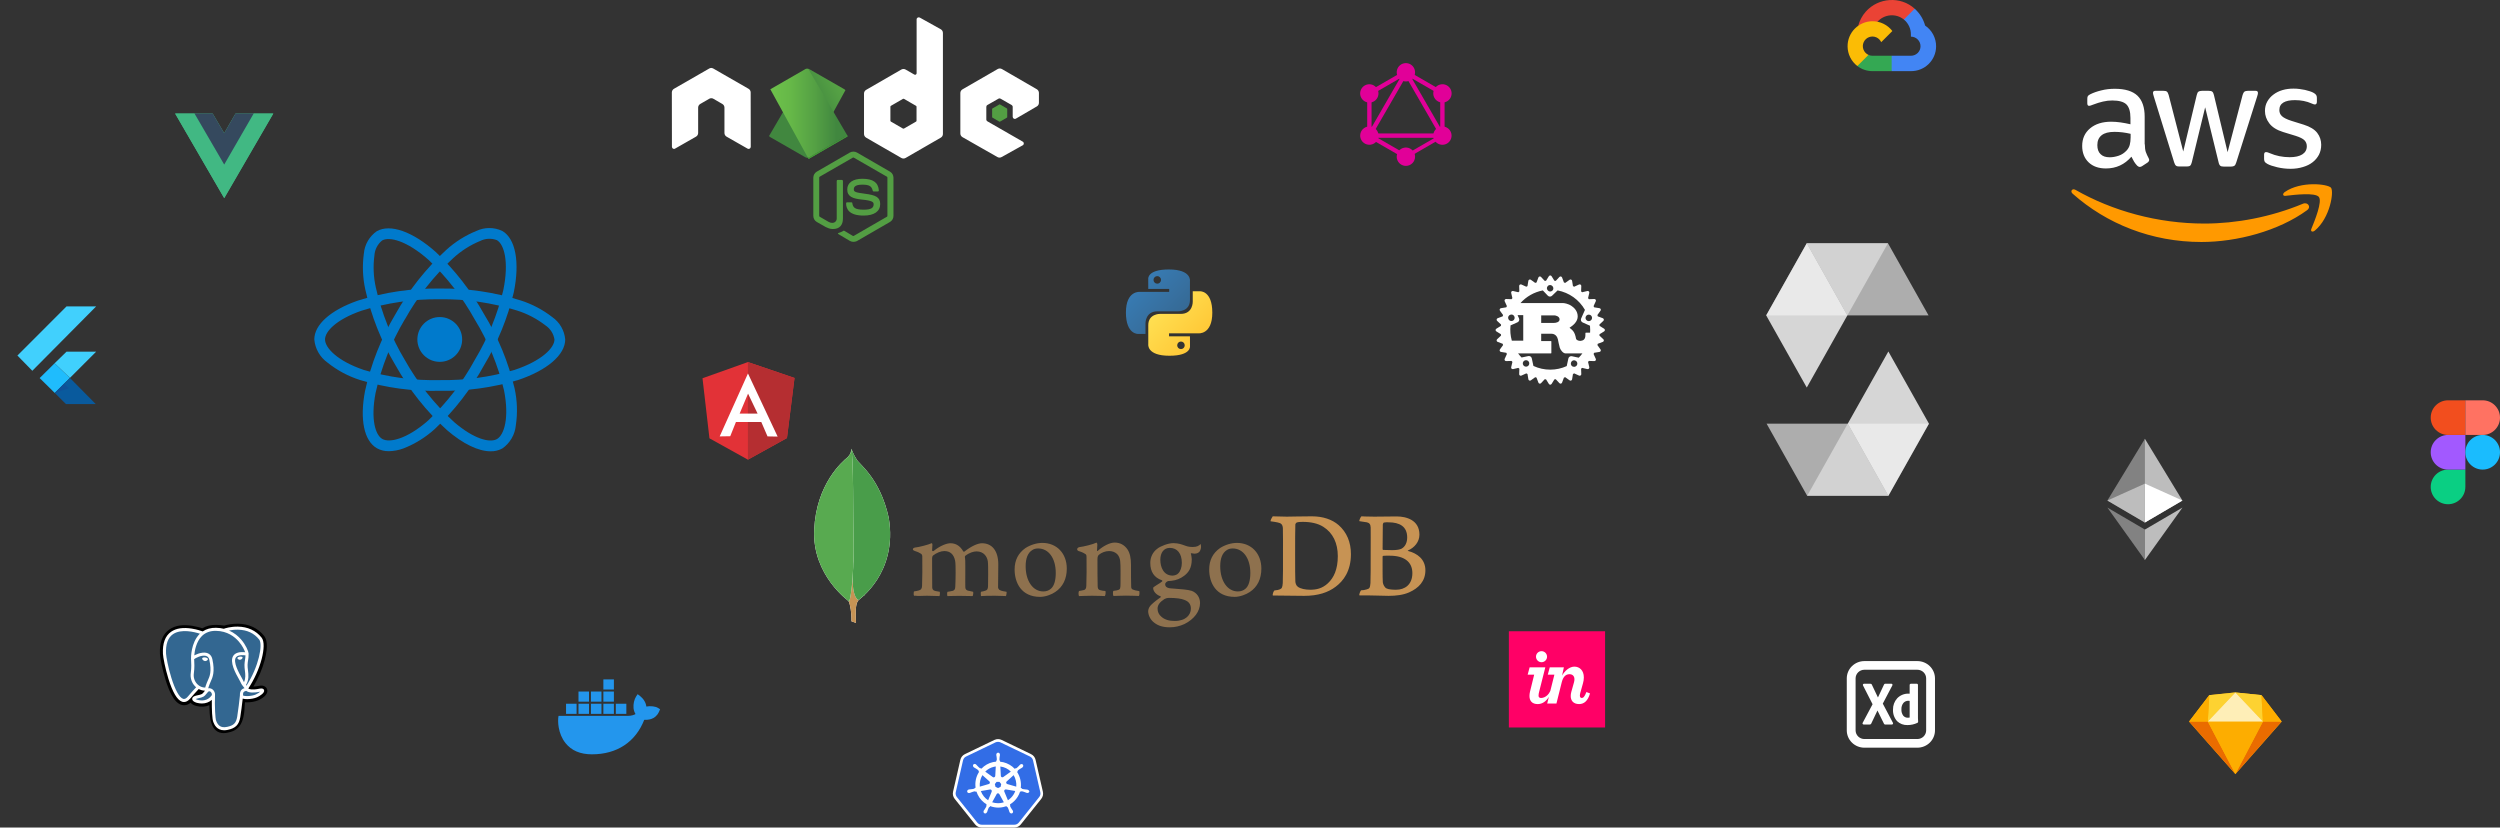 <svg width="1299" height="430" viewBox="0 0 1299 430" fill="none" xmlns="http://www.w3.org/2000/svg">
<rect x="0" y="0" width="1299" height="430" fill="#333333" stroke="none"/>
<path d="M228.5 188.02C234.929 188.02 240.141 182.808 240.141 176.379C240.141 169.95 234.929 164.738 228.5 164.738C222.071 164.738 216.859 169.95 216.859 176.379C216.859 182.808 222.071 188.02 228.5 188.02Z" fill="#007ACC"/>
<path d="M228.5 203.068C214.509 203.407 200.552 201.521 187.153 197.481C180.963 195.519 175.189 192.428 170.125 188.364C168.192 186.976 166.582 185.186 165.407 183.117C164.231 181.048 163.516 178.75 163.312 176.379C163.312 168.682 171.768 161.139 185.933 156.203C199.691 151.83 214.065 149.71 228.5 149.927C242.742 149.728 256.924 151.809 270.509 156.092C276.47 157.992 282.047 160.934 286.982 164.78C288.882 166.104 290.467 167.829 291.626 169.833C292.785 171.837 293.489 174.072 293.688 176.379C293.688 184.378 284.235 192.485 269.009 197.523C255.869 201.431 242.207 203.301 228.5 203.068ZM228.5 155.496C214.69 155.311 200.939 157.326 187.762 161.465C174.725 166.014 168.881 172.235 168.881 176.365C168.881 180.686 175.163 187.479 188.954 192.196C201.773 196.041 215.121 197.831 228.5 197.5C241.614 197.734 254.686 195.96 267.263 192.238C281.581 187.493 288.1 180.69 288.1 176.379C287.865 174.899 287.326 173.484 286.516 172.224C285.707 170.963 284.645 169.884 283.397 169.055C278.982 165.642 273.999 163.035 268.679 161.353C255.683 157.273 242.119 155.296 228.5 155.496Z" fill="#007ACC"/>
<path d="M202.053 234.438C199.88 234.488 197.734 233.961 195.832 232.91C189.164 229.064 186.855 217.973 189.653 203.236C192.738 189.133 198.085 175.621 205.484 163.225C212.426 150.789 221.312 139.543 231.806 129.914C236.43 125.699 241.765 122.336 247.563 119.982C249.66 119 251.947 118.49 254.263 118.49C256.579 118.49 258.867 119 260.964 119.982C267.897 123.977 270.192 136.214 266.956 151.92C263.775 165.258 258.568 178.029 251.516 189.789C244.819 202.078 236.213 213.226 226.018 222.816C221.226 227.196 215.664 230.652 209.614 233.008C207.192 233.907 204.636 234.391 202.053 234.438ZM210.308 165.991C203.25 177.861 198.126 190.779 195.129 204.261C192.554 217.834 195.026 225.996 198.621 228.073C202.346 230.228 211.388 228.184 222.368 218.593C232.1 209.406 240.314 198.735 246.706 186.977C253.462 175.734 258.457 163.524 261.518 150.77C264.563 135.986 261.932 126.934 258.198 124.783C256.798 124.247 255.302 124.007 253.805 124.078C252.308 124.149 250.842 124.531 249.5 125.197C244.339 127.327 239.595 130.35 235.485 134.128C225.458 143.351 216.97 154.117 210.341 166.019L210.308 165.991Z" fill="#007ACC"/>
<path d="M254.934 234.498C248.624 234.498 240.611 230.68 232.267 223.505C221.589 213.789 212.552 202.409 205.507 189.808C198.201 177.582 192.897 164.266 189.797 150.365C188.453 144.249 188.204 137.943 189.062 131.74C189.26 129.439 189.961 127.209 191.114 125.208C192.268 123.207 193.847 121.484 195.739 120.16C202.663 116.151 214.41 120.271 226.4 130.916C236.367 140.331 244.831 151.22 251.497 163.202C258.8 175.142 264.159 188.167 267.375 201.788C268.777 208.129 268.993 214.674 268.013 221.093C267.78 223.46 267.037 225.749 265.837 227.803C264.636 229.856 263.005 231.626 261.057 232.99C259.185 234.027 257.072 234.548 254.934 234.498ZM210.327 187.005C217.085 199.048 225.717 209.938 235.899 219.268C246.371 228.278 254.677 230.215 258.249 228.115C261.974 225.95 264.721 217.112 261.89 202.813C258.788 189.807 253.648 177.375 246.659 165.977C240.298 154.509 232.219 144.083 222.703 135.06C211.416 125.039 202.262 122.8 198.532 124.96C197.37 125.905 196.416 127.08 195.731 128.412C195.046 129.744 194.644 131.204 194.551 132.699C193.811 138.231 194.052 143.85 195.264 149.298C198.245 162.593 203.332 175.325 210.331 187.014L210.327 187.005Z" fill="#007ACC"/>
<g clip-path="url(#clip0_932_12356)">
<path d="M131.8 59H142L116.5 102.96L91 59H110.507L116.5 69.194L122.365 59H131.8Z" fill="#41B883"/>
<path d="M91 59L116.5 102.96L142 59H131.8L116.5 85.376L101.072 59H91Z" fill="#41B883"/>
<path d="M101.073 59L116.5 85.504L131.8 59H122.365L116.5 69.194L110.508 59H101.073Z" fill="#35495E"/>
</g>
<path d="M365.021 196.536L388.608 188.131L412.83 196.386L408.908 227.595L388.608 238.839L368.625 227.745L365.021 196.536Z" fill="#E23237"/>
<path d="M412.83 196.386L388.608 188.131V238.839L408.908 227.614L412.83 196.386Z" fill="#B52E31"/>
<path d="M388.645 194.051L373.948 226.755L379.438 226.661L382.389 219.284H395.574L398.805 226.755L404.053 226.848L388.645 194.051ZM388.683 204.529L393.65 214.913H384.313L388.683 204.529Z" fill="white"/>
<path d="M28.362 188.77L34.559 182.734H49.953L36.316 196.37L28.362 188.77Z" fill="#40D0FD"/>
<path d="M9.047 184.731L16.789 192.657L49.953 159.217H34.559L9.047 184.731Z" fill="#41D0FD"/>
<path d="M20.606 196.446L28.459 204.182L36.317 196.37L28.363 188.77L20.606 196.446Z" fill="#1FBCFD"/>
<path d="M28.459 204.182L36.317 196.37L49.761 209.968H34.281L28.459 204.182Z" fill="#095A9D"/>
<path d="M28.459 204.182L35.78 201.746L33.313 199.355L28.459 204.182Z" fill="#0E5199"/>
<g clip-path="url(#clip1_932_12356)">
<path d="M443.422 125.662C442.776 125.662 442.172 125.49 441.612 125.188L435.878 121.786C435.015 121.312 435.446 121.14 435.705 121.054C436.869 120.667 437.085 120.58 438.292 119.892C438.421 119.805 438.594 119.848 438.723 119.935L443.121 122.561C443.293 122.648 443.509 122.648 443.638 122.561L460.841 112.613C461.013 112.527 461.099 112.355 461.099 112.14V92.287C461.099 92.071 461.013 91.9 460.841 91.813L443.638 81.908C443.466 81.822 443.25 81.822 443.121 81.908L425.918 91.813C425.746 91.899 425.659 92.115 425.659 92.287V112.14C425.659 112.312 425.746 112.527 425.918 112.613L430.618 115.326C433.162 116.618 434.757 115.111 434.757 113.604V94.009C434.757 93.751 434.972 93.493 435.274 93.493H437.473C437.732 93.493 437.99 93.708 437.99 94.009V113.604C437.99 117.006 436.136 118.987 432.903 118.987C431.911 118.987 431.135 118.987 428.936 117.91L424.409 115.326C423.288 114.681 422.599 113.475 422.599 112.183V92.33C422.599 91.038 423.288 89.832 424.409 89.186L441.612 79.238C442.69 78.635 444.156 78.635 445.233 79.238L462.436 89.186C463.557 89.832 464.247 91.038 464.247 92.33V112.183C464.247 113.475 463.557 114.681 462.436 115.326L445.233 125.274C444.673 125.533 444.026 125.662 443.423 125.662H443.422ZM448.725 112.011C441.181 112.011 439.629 108.565 439.629 105.637C439.629 105.378 439.844 105.12 440.146 105.12H442.388C442.646 105.12 442.862 105.292 442.862 105.551C443.207 107.833 444.199 108.953 448.769 108.953C452.39 108.953 453.943 108.135 453.943 106.197C453.943 105.077 453.511 104.259 447.863 103.699C443.164 103.225 440.232 102.192 440.232 98.445C440.232 94.957 443.164 92.89 448.079 92.89C453.597 92.89 456.314 94.785 456.659 98.918C456.659 99.048 456.616 99.177 456.529 99.306C456.443 99.392 456.314 99.479 456.184 99.479H453.942C453.727 99.479 453.511 99.306 453.468 99.091C452.951 96.723 451.614 95.947 448.079 95.947C444.112 95.947 443.638 97.326 443.638 98.359C443.638 99.608 444.199 99.995 449.545 100.684C454.848 101.374 457.349 102.364 457.349 106.067C457.305 109.857 454.201 112.011 448.725 112.011Z" fill="#539E43"/>
<path d="M390.047 48.017C390.047 47.242 389.616 46.509 388.926 46.122L370.646 35.614C370.344 35.442 369.999 35.356 369.654 35.312H369.482C369.137 35.312 368.792 35.442 368.49 35.614L350.21 46.122C349.52 46.509 349.089 47.242 349.089 48.017L349.132 76.267C349.132 76.655 349.348 77.042 349.692 77.215C350.038 77.43 350.468 77.43 350.771 77.215L361.635 71.013C362.325 70.626 362.756 69.894 362.756 69.119V55.898C362.756 55.123 363.187 54.391 363.877 54.003L368.49 51.333C368.835 51.117 369.223 51.031 369.611 51.031C369.999 51.031 370.387 51.117 370.689 51.333L375.302 54.003C375.992 54.391 376.423 55.122 376.423 55.898V69.119C376.423 69.894 376.854 70.626 377.544 71.013L388.409 77.215C388.577 77.32 388.771 77.376 388.969 77.376C389.168 77.376 389.362 77.32 389.53 77.215C389.875 77.042 390.091 76.655 390.091 76.267L390.047 48.017ZM477.914 9.129C477.569 8.957 477.138 8.957 476.835 9.129C476.491 9.345 476.275 9.689 476.275 10.077V38.069C476.275 38.327 476.146 38.585 475.887 38.758C475.629 38.887 475.37 38.887 475.111 38.758L470.541 36.131C470.206 35.941 469.827 35.84 469.442 35.84C469.056 35.84 468.677 35.941 468.342 36.131L450.062 46.682C449.372 47.069 448.941 47.802 448.941 48.577V69.635C448.941 70.41 449.372 71.143 450.062 71.53L468.342 82.081C468.677 82.272 469.056 82.372 469.442 82.372C469.827 82.372 470.206 82.272 470.541 82.081L488.822 71.53C489.511 71.143 489.943 70.41 489.943 69.635V17.139C489.943 16.321 489.511 15.589 488.822 15.201L477.914 9.129H477.914ZM476.232 62.702C476.232 62.917 476.146 63.09 475.973 63.176L469.722 66.793C469.635 66.835 469.539 66.858 469.442 66.858C469.345 66.858 469.249 66.835 469.161 66.793L462.91 63.176C462.737 63.09 462.651 62.874 462.651 62.702V55.467C462.651 55.252 462.737 55.08 462.91 54.993L469.161 51.376C469.249 51.333 469.345 51.311 469.442 51.311C469.539 51.311 469.635 51.333 469.722 51.376L475.973 54.993C476.146 55.079 476.232 55.295 476.232 55.467V62.702ZM538.747 55.295C539.437 54.907 539.825 54.175 539.825 53.4V48.275C539.825 47.5 539.394 46.768 538.747 46.38L520.596 35.873C520.261 35.682 519.883 35.582 519.497 35.582C519.111 35.582 518.732 35.682 518.397 35.873L500.117 46.423C499.427 46.811 498.996 47.543 498.996 48.318V69.377C498.996 70.152 499.427 70.884 500.117 71.272L518.268 81.607C518.958 81.995 519.777 81.995 520.424 81.607L531.418 75.493C531.763 75.32 531.979 74.933 531.979 74.545C531.979 74.157 531.763 73.77 531.418 73.597L513.051 63.047C512.706 62.831 512.491 62.487 512.491 62.099V55.511C512.491 55.123 512.706 54.736 513.051 54.563L518.785 51.29C518.953 51.184 519.148 51.129 519.346 51.129C519.544 51.129 519.738 51.184 519.906 51.29L525.641 54.563C525.986 54.778 526.201 55.123 526.201 55.511V60.678C526.201 61.066 526.417 61.453 526.762 61.626C526.93 61.731 527.124 61.787 527.322 61.787C527.52 61.787 527.715 61.731 527.883 61.626L538.747 55.295Z" fill="white"/>
<path d="M519.216 54.304C519.28 54.262 519.355 54.239 519.432 54.239C519.509 54.239 519.584 54.262 519.648 54.304L523.14 56.328C523.269 56.414 523.355 56.543 523.355 56.715V60.764C523.355 60.936 523.269 61.065 523.14 61.151L519.648 63.175C519.584 63.218 519.509 63.24 519.432 63.24C519.355 63.24 519.28 63.218 519.216 63.175L515.724 61.151C515.595 61.065 515.509 60.936 515.509 60.764V56.716C515.509 56.543 515.595 56.414 515.724 56.328L519.216 54.304Z" fill="#539E43"/>
<path d="M438.809 46.423L420.572 35.959C420.393 35.869 420.205 35.797 420.011 35.744L399.575 70.713C399.744 70.919 399.949 71.094 400.179 71.229L418.416 81.694C418.934 81.996 419.537 82.082 420.097 81.909L439.284 46.855C439.154 46.682 438.981 46.553 438.809 46.424V46.423Z" fill="url(#paint0_linear_932_12356)"/>
<path fill-rule="evenodd" clip-rule="evenodd" d="M417.813 32.126L417.554 32.255H417.899L417.813 32.126Z" fill="url(#paint1_linear_932_12356)"/>
<path fill-rule="evenodd" clip-rule="evenodd" d="M438.852 71.186C439.37 70.884 439.758 70.367 439.931 69.808L419.925 35.7C419.408 35.614 418.847 35.657 418.373 35.959L400.265 46.38L419.796 81.952C420.08 81.905 420.355 81.818 420.615 81.694L438.852 71.186L438.852 71.186Z" fill="url(#paint2_linear_932_12356)"/>
<path fill-rule="evenodd" clip-rule="evenodd" d="M440.534 70.842L440.405 70.626V70.928L440.534 70.842H440.534Z" fill="url(#paint3_linear_932_12356)"/>
<path fill-rule="evenodd" clip-rule="evenodd" d="M438.853 71.186L420.659 81.651C420.402 81.781 420.125 81.869 419.839 81.909L420.184 82.555L440.362 70.885V70.626L439.844 69.765C439.758 70.368 439.37 70.884 438.853 71.186Z" fill="url(#paint4_linear_932_12356)"/>
<path fill-rule="evenodd" clip-rule="evenodd" d="M438.853 71.186L420.659 81.651C420.402 81.781 420.125 81.869 419.839 81.909L420.184 82.555L440.362 70.885V70.626L439.844 69.765C439.758 70.368 439.37 70.884 438.853 71.186Z" fill="url(#paint5_linear_932_12356)"/>
</g>
<path d="M607.31 140.013C595.914 140.013 596.626 144.974 596.626 144.974L596.638 150.114H607.513V151.658H592.319C592.319 151.658 585.027 150.827 585.027 162.371C585.027 173.915 591.392 173.506 591.392 173.506H595.19V168.149C595.19 168.149 594.985 161.759 601.453 161.759H612.239C612.239 161.759 618.298 161.857 618.298 155.879V145.995C618.298 145.995 619.219 140.013 607.31 140.013ZM601.313 143.469C601.57 143.469 601.825 143.52 602.062 143.618C602.3 143.717 602.516 143.862 602.697 144.044C602.879 144.227 603.023 144.443 603.121 144.682C603.22 144.92 603.27 145.176 603.27 145.434C603.27 145.692 603.22 145.947 603.121 146.185C603.023 146.424 602.879 146.64 602.697 146.823C602.516 147.005 602.3 147.15 602.062 147.249C601.825 147.347 601.57 147.398 601.313 147.398C601.056 147.398 600.802 147.347 600.565 147.249C600.327 147.15 600.111 147.005 599.93 146.823C599.748 146.64 599.604 146.424 599.506 146.185C599.407 145.947 599.357 145.692 599.357 145.434C599.357 145.176 599.407 144.92 599.506 144.682C599.604 144.443 599.748 144.227 599.93 144.044C600.111 143.862 600.327 143.717 600.565 143.618C600.802 143.52 601.056 143.469 601.313 143.469Z" fill="url(#paint6_linear_932_12356)"/>
<path d="M607.633 184.846C619.029 184.846 618.317 179.884 618.317 179.884L618.304 174.744H607.43V173.201H622.623C622.623 173.201 629.915 174.031 629.915 162.487C629.915 150.943 623.551 151.352 623.551 151.352H619.752V156.709C619.752 156.709 619.957 163.099 613.489 163.099H602.704C602.704 163.099 596.644 163.001 596.644 168.979V178.864C596.644 178.864 595.724 184.846 607.633 184.846H607.633ZM613.629 181.389C613.372 181.389 613.118 181.339 612.88 181.24C612.643 181.142 612.427 180.997 612.246 180.815C612.064 180.632 611.92 180.415 611.822 180.177C611.723 179.939 611.673 179.683 611.673 179.425C611.673 179.167 611.723 178.912 611.821 178.673C611.92 178.435 612.064 178.218 612.245 178.036C612.427 177.853 612.643 177.709 612.88 177.61C613.118 177.511 613.372 177.461 613.629 177.461C613.886 177.461 614.141 177.511 614.378 177.61C614.616 177.709 614.831 177.853 615.013 178.036C615.195 178.218 615.339 178.435 615.437 178.673C615.535 178.911 615.586 179.167 615.586 179.425C615.586 179.683 615.535 179.938 615.437 180.177C615.339 180.415 615.195 180.632 615.013 180.814C614.831 180.997 614.616 181.141 614.378 181.24C614.141 181.339 613.886 181.389 613.629 181.389V181.389Z" fill="url(#paint7_linear_932_12356)"/>
<path d="M833.508 170.804L831.12 169.325C831.105 169.094 831.083 168.863 831.055 168.633L833.105 166.723C833.206 166.627 833.28 166.506 833.322 166.373C833.364 166.24 833.372 166.098 833.345 165.961C833.317 165.824 833.256 165.696 833.167 165.589C833.077 165.482 832.962 165.4 832.832 165.349L830.21 164.373C830.148 164.144 830.08 163.916 830.007 163.69L831.634 161.426C831.717 161.313 831.77 161.181 831.788 161.041C831.805 160.902 831.786 160.76 831.732 160.63C831.679 160.5 831.593 160.386 831.482 160.299C831.372 160.213 831.241 160.156 831.102 160.134L828.34 159.683C828.238 159.477 828.124 159.272 828.015 159.065L829.174 156.521C829.233 156.394 829.258 156.254 829.247 156.115C829.235 155.975 829.188 155.841 829.109 155.725C829.031 155.61 828.924 155.516 828.8 155.452C828.676 155.388 828.537 155.357 828.398 155.36L825.589 155.463C825.448 155.277 825.301 155.096 825.149 154.918L825.796 152.195C825.827 152.058 825.824 151.915 825.785 151.78C825.747 151.645 825.674 151.523 825.575 151.423C825.476 151.324 825.353 151.252 825.218 151.213C825.083 151.175 824.941 151.171 824.804 151.203L822.08 151.85C821.904 151.696 821.722 151.55 821.536 151.409L821.638 148.601C821.644 148.461 821.614 148.322 821.55 148.197C821.487 148.072 821.392 147.966 821.276 147.888C821.16 147.81 821.025 147.763 820.886 147.752C820.746 147.741 820.606 147.766 820.479 147.825L817.935 148.984C817.728 148.874 817.523 148.761 817.308 148.658L816.857 145.897C816.834 145.759 816.776 145.629 816.689 145.52C816.601 145.411 816.488 145.325 816.359 145.272C816.229 145.219 816.089 145.2 815.95 145.216C815.811 145.232 815.678 145.283 815.565 145.365L813.301 146.991C813.076 146.917 812.85 146.853 812.627 146.788L811.643 144.177C811.594 144.047 811.513 143.931 811.407 143.84C811.301 143.749 811.174 143.687 811.038 143.658C810.901 143.63 810.76 143.637 810.627 143.679C810.494 143.72 810.373 143.795 810.277 143.895L808.367 145.956C808.134 145.925 807.899 145.901 807.665 145.882L806.197 143.503C806.124 143.384 806.021 143.285 805.899 143.216C805.777 143.147 805.64 143.111 805.499 143.111C805.359 143.111 805.222 143.147 805.099 143.216C804.977 143.285 804.875 143.384 804.802 143.503L803.324 145.882C803.088 145.899 802.856 145.927 802.632 145.956L800.722 143.895C800.625 143.793 800.504 143.718 800.37 143.676C800.236 143.634 800.094 143.626 799.956 143.655C799.819 143.683 799.691 143.746 799.584 143.837C799.477 143.929 799.396 144.046 799.347 144.177L798.372 146.788C798.14 146.853 797.924 146.926 797.689 146.991L795.425 145.365C795.311 145.283 795.179 145.232 795.04 145.216C794.901 145.2 794.761 145.219 794.631 145.272C794.502 145.325 794.388 145.411 794.301 145.52C794.214 145.629 794.156 145.759 794.133 145.897L793.682 148.658C793.475 148.761 793.272 148.874 793.066 148.984L790.52 147.825C790.393 147.766 790.252 147.741 790.113 147.752C789.973 147.763 789.839 147.81 789.723 147.888C789.606 147.966 789.512 148.072 789.449 148.197C789.385 148.322 789.355 148.461 789.361 148.601L789.454 151.409C789.276 151.551 789.097 151.699 788.921 151.85L786.189 151.203C786.053 151.171 785.911 151.175 785.777 151.214C785.642 151.253 785.52 151.326 785.422 151.425C785.323 151.524 785.251 151.647 785.213 151.782C785.176 151.916 785.173 152.058 785.205 152.195L785.843 154.918C785.692 155.096 785.553 155.272 785.402 155.463L782.605 155.36C782.465 155.355 782.326 155.386 782.202 155.449C782.077 155.513 781.971 155.607 781.893 155.723C781.816 155.839 781.769 155.974 781.757 156.113C781.746 156.252 781.771 156.392 781.829 156.519L782.991 159.064L782.653 159.682L779.894 160.133C779.756 160.156 779.627 160.215 779.518 160.302C779.409 160.389 779.324 160.503 779.271 160.632C779.217 160.76 779.198 160.901 779.213 161.04C779.229 161.178 779.279 161.311 779.36 161.425L780.999 163.688C780.924 163.914 780.856 164.142 780.792 164.371L778.17 165.347C778.04 165.397 777.924 165.479 777.833 165.586C777.743 165.693 777.681 165.822 777.654 165.959C777.627 166.096 777.635 166.239 777.678 166.372C777.721 166.505 777.797 166.626 777.899 166.721L779.947 168.631C779.919 168.861 779.898 169.092 779.883 169.323L777.497 170.802C777.377 170.874 777.278 170.975 777.209 171.096C777.14 171.218 777.104 171.355 777.104 171.495C777.104 171.634 777.14 171.771 777.209 171.893C777.278 172.014 777.377 172.116 777.497 172.187L779.883 173.666C779.899 173.901 779.919 174.135 779.947 174.358L777.899 176.277C777.796 176.371 777.72 176.491 777.676 176.624C777.633 176.757 777.625 176.898 777.652 177.036C777.679 177.173 777.741 177.3 777.832 177.407C777.923 177.513 778.039 177.594 778.17 177.642L780.792 178.627C780.857 178.85 780.921 179.074 780.999 179.301L779.36 181.565C779.278 181.679 779.227 181.812 779.211 181.951C779.196 182.091 779.216 182.232 779.27 182.361C779.324 182.491 779.411 182.604 779.521 182.691C779.631 182.778 779.762 182.835 779.901 182.857L782.662 183.307C782.765 183.514 782.878 183.719 782.991 183.926L781.829 186.47C781.771 186.597 781.746 186.737 781.757 186.876C781.769 187.016 781.816 187.15 781.893 187.266C781.971 187.382 782.077 187.476 782.202 187.54C782.326 187.603 782.465 187.634 782.605 187.629L785.402 187.535C785.553 187.715 785.692 187.893 785.853 188.069L785.207 190.802C785.175 190.937 785.179 191.079 785.217 191.213C785.256 191.347 785.327 191.468 785.426 191.567C785.525 191.665 785.646 191.737 785.78 191.775C785.914 191.813 786.056 191.816 786.191 191.785L788.922 191.147C789.1 191.298 789.28 191.436 789.467 191.587L789.364 194.385C789.358 194.525 789.387 194.664 789.45 194.79C789.513 194.915 789.608 195.022 789.724 195.1C789.841 195.178 789.976 195.225 790.116 195.236C790.256 195.246 790.396 195.22 790.523 195.161L793.069 194.002C793.276 194.112 793.479 194.225 793.686 194.338L794.146 197.1C794.168 197.236 794.225 197.365 794.312 197.474C794.398 197.583 794.51 197.668 794.639 197.721C794.767 197.774 794.906 197.794 795.044 197.778C795.182 197.762 795.314 197.712 795.427 197.631L797.7 195.995C797.924 196.068 798.151 196.133 798.373 196.198L799.358 198.819C799.405 198.951 799.486 199.069 799.592 199.16C799.698 199.252 799.826 199.315 799.964 199.342C800.101 199.37 800.243 199.361 800.376 199.317C800.51 199.273 800.629 199.196 800.724 199.092L802.634 197.042C802.865 197.071 803.092 197.1 803.325 197.116L804.804 199.502C804.878 199.62 804.98 199.718 805.102 199.786C805.224 199.854 805.362 199.889 805.501 199.889C805.641 199.889 805.778 199.854 805.9 199.786C806.022 199.718 806.125 199.62 806.198 199.502L807.677 197.116C807.912 197.1 808.137 197.071 808.369 197.042L810.279 199.092C810.374 199.194 810.494 199.27 810.627 199.312C810.759 199.355 810.901 199.363 811.038 199.336C811.174 199.308 811.302 199.246 811.408 199.156C811.514 199.066 811.596 198.95 811.644 198.819L812.629 196.198C812.852 196.133 813.076 196.068 813.303 195.995L815.567 197.631C815.68 197.714 815.813 197.766 815.952 197.783C816.091 197.8 816.232 197.781 816.362 197.727C816.491 197.674 816.605 197.588 816.692 197.478C816.779 197.368 816.836 197.238 816.859 197.1L817.31 194.338C817.525 194.225 817.732 194.113 817.937 194.002L820.481 195.161C820.608 195.218 820.748 195.242 820.887 195.231C821.026 195.219 821.16 195.173 821.276 195.095C821.392 195.017 821.486 194.911 821.55 194.787C821.614 194.663 821.645 194.524 821.64 194.385L821.537 191.587C821.726 191.436 821.904 191.298 822.071 191.147L824.804 191.785C824.94 191.816 825.081 191.812 825.215 191.774C825.349 191.736 825.471 191.664 825.57 191.566C825.669 191.468 825.742 191.347 825.781 191.213C825.821 191.079 825.826 190.938 825.796 190.802L825.149 188.069C825.3 187.891 825.449 187.715 825.589 187.535L828.398 187.629C828.537 187.635 828.676 187.604 828.801 187.541C828.926 187.478 829.033 187.383 829.11 187.267C829.188 187.151 829.235 187.016 829.246 186.877C829.257 186.737 829.232 186.597 829.174 186.47L828.015 183.926C828.124 183.719 828.238 183.514 828.34 183.307L831.102 182.857C831.24 182.833 831.369 182.775 831.479 182.688C831.588 182.601 831.673 182.487 831.726 182.358C831.78 182.229 831.799 182.088 831.783 181.949C831.766 181.811 831.715 181.678 831.634 181.565L830.007 179.301L830.21 178.627L832.821 177.642C832.953 177.595 833.07 177.514 833.162 177.409C833.253 177.303 833.316 177.176 833.345 177.038C833.373 176.901 833.366 176.759 833.323 176.626C833.281 176.493 833.205 176.372 833.103 176.277L831.053 174.358C831.073 174.135 831.102 173.9 831.118 173.666L833.506 172.187C833.625 172.115 833.724 172.014 833.793 171.892C833.861 171.771 833.897 171.634 833.897 171.495C833.897 171.355 833.861 171.218 833.793 171.097C833.724 170.975 833.625 170.874 833.506 170.802L833.508 170.804ZM817.55 190.568C815.351 190.101 816.054 186.797 818.262 187.264C818.7 187.358 819.083 187.623 819.326 187.999C819.569 188.376 819.653 188.834 819.558 189.272C819.464 189.71 819.199 190.093 818.823 190.336C818.446 190.579 817.989 190.663 817.55 190.568ZM816.745 185.093C816.548 185.051 816.343 185.048 816.144 185.085C815.945 185.121 815.756 185.197 815.586 185.307C815.417 185.418 815.271 185.561 815.157 185.728C815.043 185.895 814.963 186.083 814.922 186.281L814.068 190.22C811.38 191.443 808.46 192.076 805.507 192.074C802.488 192.076 799.505 191.418 796.767 190.146L795.914 186.199C795.873 186 795.793 185.812 795.678 185.646C795.564 185.479 795.418 185.336 795.248 185.227C795.078 185.117 794.888 185.042 794.689 185.007C794.49 184.971 794.285 184.976 794.088 185.02L790.608 185.758C789.956 185.094 789.352 184.384 788.802 183.633H805.769C805.958 183.633 806.087 183.606 806.087 183.426V177.43C806.087 177.251 805.958 177.224 805.769 177.224H800.801V173.414H806.171C806.658 173.414 808.793 173.553 809.465 176.277C809.681 177.11 810.149 179.833 810.466 180.704C810.784 181.687 812.085 183.631 813.47 183.631H821.922C822.025 183.631 822.128 183.622 822.229 183.604C821.647 184.402 821.006 185.156 820.312 185.859L816.745 185.093ZM793.283 190.493C792.844 190.583 792.388 190.497 792.011 190.254C791.635 190.011 791.37 189.629 791.273 189.192C791.225 188.975 791.22 188.75 791.26 188.532C791.3 188.313 791.383 188.104 791.504 187.918C791.625 187.731 791.782 187.571 791.965 187.446C792.149 187.321 792.356 187.233 792.573 187.189C793.012 187.094 793.469 187.178 793.846 187.422C794.222 187.665 794.486 188.048 794.58 188.486C794.675 188.924 794.591 189.382 794.347 189.758C794.104 190.134 793.721 190.399 793.283 190.493ZM786.847 164.393C786.945 164.597 787.001 164.819 787.013 165.045C787.024 165.271 786.989 165.498 786.912 165.71C786.834 165.923 786.714 166.118 786.56 166.284C786.406 166.45 786.22 166.584 786.013 166.677C785.806 166.767 785.583 166.815 785.356 166.819C785.13 166.822 784.905 166.78 784.696 166.696C784.486 166.611 784.295 166.486 784.134 166.327C783.973 166.168 783.845 165.978 783.758 165.769C782.934 163.75 785.9 162.429 786.847 164.395V164.393ZM784.872 169.081L788.502 167.471C789.28 167.126 789.625 166.218 789.28 165.442L788.531 163.748H791.479V177.008H785.544C784.812 174.434 784.583 171.742 784.871 169.081H784.872ZM800.808 167.8V163.888H807.808C808.173 163.888 810.361 164.31 810.361 165.949C810.361 167.314 808.678 167.801 807.302 167.801L800.808 167.8ZM826.263 171.318C826.263 171.833 826.243 172.345 826.207 172.85H824.073C823.857 172.85 823.773 172.992 823.773 173.208V174.18C823.773 176.482 822.481 176.977 821.338 177.11C820.253 177.233 819.054 176.659 818.907 175.996C818.269 172.403 817.204 171.636 815.52 170.306C817.606 168.976 819.777 167.03 819.777 164.411C819.777 161.584 817.838 159.806 816.521 158.936C814.667 157.709 812.618 157.468 812.065 157.468H790.045C793.087 154.064 797.166 151.758 801.651 150.906L804.252 153.639C804.392 153.785 804.559 153.901 804.743 153.982C804.928 154.063 805.127 154.107 805.328 154.111C805.53 154.116 805.73 154.08 805.918 154.007C806.106 153.933 806.278 153.824 806.423 153.684L809.325 150.904C812.286 151.458 815.092 152.65 817.547 154.397C820.001 156.144 822.046 158.405 823.539 161.022L821.546 165.514C821.384 165.888 821.375 166.311 821.522 166.691C821.669 167.072 821.96 167.379 822.332 167.546L826.161 169.248C826.225 169.932 826.254 170.615 826.254 171.318H826.263ZM804.254 148.596C805.88 147.043 808.213 149.485 806.583 151.039C804.964 152.442 802.783 150.15 804.254 148.596ZM823.99 164.475C824.17 164.067 824.505 163.747 824.921 163.586C825.337 163.424 825.801 163.435 826.209 163.615C827.594 164.224 827.546 166.197 826.143 166.741C824.729 167.282 823.374 165.852 823.992 164.475H823.99Z" fill="white"/>
<path opacity="0.45" d="M980.986 126.375L959.893 163.875H917.705L938.799 126.375H980.986Z" fill="white"/>
<path opacity="0.6" d="M959.883 163.875H1002.07L980.977 126.375H938.789L959.883 163.875Z" fill="white"/>
<path opacity="0.8" d="M938.799 201.375L959.893 163.875L938.799 126.375L917.705 163.875L938.799 201.375Z" fill="white"/>
<path opacity="0.45" d="M939 257.625L960.094 220.125H1002.28L981.188 257.625H939Z" fill="white"/>
<path opacity="0.6" d="M960.104 220.125H917.916L939.01 257.625H981.197L960.104 220.125Z" fill="white"/>
<path opacity="0.8" d="M981.188 182.625L960.094 220.125L981.188 257.625L1002.28 220.125L981.188 182.625Z" fill="white"/>
<path d="M1114.49 228L1114.07 229.435V271.083L1114.49 271.504L1133.99 260.077L1114.49 228Z" fill="#BDBDBD"/>
<path d="M1114.49 228L1095 260.077L1114.49 271.505V251.29V228Z" fill="#828282"/>
<path d="M1114.49 275.165L1114.25 275.455V290.291L1114.49 290.986L1134 263.743L1114.49 275.165Z" fill="#BDBDBD"/>
<path d="M1114.49 290.986V275.165L1095 263.743L1114.49 290.986Z" fill="#828282"/>
<path d="M1114.49 271.504L1133.99 260.077L1114.49 251.29V271.504Z" fill="white"/>
<path d="M1095 260.077L1114.49 271.504V251.29L1095 260.077Z" fill="#BDBDBD"/>
<path d="M1114.46 74.987C1114.46 76.627 1114.64 77.957 1114.95 78.932C1115.35 80.029 1115.84 81.096 1116.4 82.123C1116.62 82.478 1116.71 82.832 1116.71 83.143C1116.71 83.586 1116.44 84.029 1115.86 84.473L1113.02 86.334C1112.61 86.6 1112.21 86.733 1111.85 86.733C1111.4 86.733 1110.95 86.511 1110.5 86.112C1109.89 85.471 1109.35 84.773 1108.88 84.029C1108.42 83.276 1107.97 82.433 1107.48 81.414C1103.97 85.492 1099.55 87.531 1094.24 87.531C1090.46 87.531 1087.44 86.467 1085.23 84.34C1083.03 82.212 1081.9 79.375 1081.9 75.829C1081.9 72.062 1083.25 69.004 1086 66.699C1088.75 64.394 1092.39 63.242 1097.03 63.242C1098.56 63.242 1100.14 63.375 1101.81 63.596C1103.47 63.818 1105.18 64.172 1106.98 64.572V61.336C1106.98 57.967 1106.26 55.618 1104.87 54.244C1103.43 52.87 1100.99 52.205 1097.53 52.205C1095.95 52.205 1094.33 52.383 1092.66 52.782C1091 53.18 1089.38 53.668 1087.8 54.289C1087.08 54.599 1086.54 54.776 1086.22 54.865C1085.91 54.954 1085.68 54.998 1085.5 54.998C1084.87 54.998 1084.56 54.554 1084.56 53.623V51.452C1084.56 50.742 1084.65 50.211 1084.87 49.901C1085.1 49.59 1085.5 49.28 1086.13 48.97C1087.71 48.172 1089.6 47.507 1091.81 46.975C1094.02 46.399 1096.36 46.133 1098.83 46.133C1104.19 46.133 1108.11 47.33 1110.63 49.723C1113.11 52.117 1114.37 55.751 1114.37 60.627V74.987H1114.46H1114.46ZM1096.18 81.724C1097.66 81.724 1099.19 81.459 1100.81 80.927C1102.44 80.395 1103.88 79.42 1105.09 78.09C1105.81 77.248 1106.35 76.317 1106.62 75.253C1106.89 74.19 1107.07 72.904 1107.07 71.397V69.536C1105.71 69.209 1104.33 68.957 1102.93 68.782C1101.53 68.607 1100.11 68.518 1098.7 68.516C1095.68 68.516 1093.47 69.092 1091.99 70.289C1090.5 71.486 1089.78 73.17 1089.78 75.386C1089.78 77.469 1090.32 79.021 1091.45 80.085C1092.53 81.193 1094.1 81.724 1096.18 81.724ZM1132.34 86.511C1131.53 86.511 1130.99 86.379 1130.63 86.068C1130.27 85.802 1129.95 85.182 1129.68 84.34L1119.1 50.078C1118.83 49.191 1118.69 48.615 1118.69 48.305C1118.69 47.596 1119.05 47.196 1119.77 47.196H1124.19C1125.04 47.196 1125.63 47.33 1125.94 47.64C1126.3 47.906 1126.57 48.526 1126.84 49.368L1134.41 78.711L1141.43 49.368C1141.66 48.482 1141.93 47.906 1142.29 47.64C1142.65 47.374 1143.28 47.197 1144.09 47.197H1147.69C1148.55 47.197 1149.13 47.33 1149.49 47.64C1149.85 47.906 1150.17 48.526 1150.35 49.368L1157.46 79.065L1165.25 49.368C1165.52 48.482 1165.84 47.906 1166.16 47.64C1166.52 47.374 1167.1 47.197 1167.91 47.197H1172.1C1172.82 47.197 1173.23 47.551 1173.23 48.305C1173.23 48.526 1173.18 48.748 1173.14 49.014C1173.09 49.28 1173 49.635 1172.82 50.122L1161.97 84.384C1161.7 85.271 1161.38 85.847 1161.02 86.112C1160.66 86.379 1160.08 86.556 1159.31 86.556H1155.44C1154.58 86.556 1154 86.423 1153.64 86.112C1153.28 85.802 1152.96 85.226 1152.78 84.34L1145.8 55.751L1138.87 84.295C1138.64 85.182 1138.37 85.758 1138.01 86.068C1137.65 86.379 1137.02 86.511 1136.21 86.511H1132.34H1132.34ZM1190.2 87.708C1187.86 87.708 1185.52 87.442 1183.27 86.91C1181.02 86.379 1179.26 85.802 1178.09 85.138C1177.37 84.738 1176.87 84.295 1176.69 83.897C1176.52 83.505 1176.43 83.083 1176.42 82.655V80.395C1176.42 79.464 1176.78 79.021 1177.46 79.021C1177.73 79.022 1178.01 79.067 1178.27 79.154C1178.54 79.243 1178.94 79.42 1179.4 79.597C1180.99 80.285 1182.65 80.805 1184.35 81.148C1186.11 81.501 1187.91 81.679 1189.71 81.68C1192.54 81.68 1194.75 81.193 1196.28 80.218C1197.81 79.242 1198.62 77.824 1198.62 76.007C1198.62 74.766 1198.22 73.746 1197.41 72.904C1196.6 72.062 1195.07 71.309 1192.86 70.599L1186.33 68.605C1183.04 67.585 1180.61 66.078 1179.12 64.084C1177.64 62.133 1176.87 59.962 1176.87 57.657C1176.87 55.795 1177.28 54.155 1178.09 52.737C1178.9 51.319 1179.98 50.078 1181.33 49.103C1182.68 48.083 1184.21 47.33 1186.01 46.798C1187.82 46.266 1189.71 46.044 1191.69 46.044C1192.68 46.044 1193.72 46.089 1194.71 46.222C1195.74 46.355 1196.69 46.532 1197.63 46.709C1198.53 46.931 1199.39 47.152 1200.2 47.419C1201.01 47.684 1201.64 47.95 1202.09 48.216C1202.72 48.571 1203.17 48.925 1203.44 49.324C1203.71 49.679 1203.85 50.166 1203.85 50.787V52.87C1203.85 53.801 1203.49 54.289 1202.81 54.289C1202.45 54.289 1201.87 54.111 1201.1 53.756C1198.53 52.604 1195.65 52.028 1192.45 52.028C1189.89 52.028 1187.86 52.427 1186.46 53.269C1185.07 54.111 1184.35 55.397 1184.35 57.214C1184.35 58.455 1184.8 59.518 1185.7 60.361C1186.6 61.203 1188.27 62.045 1190.65 62.798L1197.05 64.793C1200.29 65.813 1202.63 67.231 1204.03 69.048C1205.42 70.865 1206.1 72.948 1206.1 75.253C1206.1 77.159 1205.69 78.888 1204.93 80.395C1204.12 81.902 1203.04 83.231 1201.64 84.295C1200.24 85.403 1198.58 86.201 1196.64 86.778C1194.62 87.398 1192.5 87.708 1190.2 87.708Z" fill="white"/>
<path d="M1198.71 109.249C1183.9 120.02 1162.37 125.737 1143.86 125.737C1117.93 125.737 1094.56 116.296 1076.9 100.606C1075.51 99.365 1076.77 97.681 1078.43 98.656C1097.53 109.56 1121.08 116.163 1145.44 116.163C1161.88 116.163 1179.94 112.795 1196.55 105.881C1199.03 104.772 1201.15 107.476 1198.71 109.249ZM1204.88 102.334C1202.99 99.941 1192.36 101.182 1187.55 101.758C1186.1 101.936 1185.88 100.695 1187.19 99.764C1195.65 93.913 1209.57 95.598 1211.19 97.547C1212.81 99.542 1210.74 113.238 1202.81 119.798C1201.6 120.818 1200.42 120.286 1200.97 118.956C1202.77 114.568 1206.77 104.684 1204.88 102.334Z" fill="#FF9900"/>
<path d="M990.592 10.205L994.59 6.208L994.857 4.525C987.57 -2.097 975.988 -1.346 969.419 6.092C967.595 8.158 966.241 10.734 965.52 13.394L966.952 13.192L974.948 11.874L975.566 11.243C979.123 7.338 985.137 6.813 989.245 10.135L990.592 10.205Z" fill="#EA4335"/>
<path d="M1000.29 13.276C999.368 9.893 997.481 6.852 994.857 4.525L989.245 10.135C990.415 11.09 991.352 12.299 991.987 13.669C992.621 15.039 992.936 16.535 992.907 18.045V19.04C995.665 19.04 997.902 21.276 997.902 24.033C997.902 26.79 995.665 28.97 992.907 28.97H982.904L981.922 30.035V36.023L982.904 36.963H992.907C1000.08 37.019 1005.94 31.306 1006 24.134C1006.02 21.994 1005.5 19.883 1004.51 17.989C1003.51 16.094 1002.06 14.476 1000.29 13.276Z" fill="#4285F4"/>
<path d="M972.914 36.964H982.903V28.97H972.914C972.207 28.97 971.508 28.817 970.866 28.521L969.449 28.956L965.422 32.953L965.071 34.313C967.329 36.017 970.084 36.976 972.914 36.964Z" fill="#34A853"/>
<path d="M972.915 11.033C965.74 11.076 959.958 16.925 960.001 24.097C960.013 26.073 960.476 28.021 961.355 29.791C962.234 31.561 963.505 33.108 965.072 34.313L970.867 28.521C968.353 27.386 967.236 24.429 968.371 21.916C969.507 19.403 972.466 18.286 974.979 19.421C976.087 19.922 976.974 20.808 977.474 21.916L983.269 16.124C982.053 14.534 980.485 13.248 978.689 12.365C976.893 11.482 974.917 11.026 972.915 11.033Z" fill="#FBBC05"/>
<path fill-rule="evenodd" clip-rule="evenodd" d="M719.081 271.514C718.795 271.573 718.508 272.219 718.508 272.572C718.451 274.923 718.394 281.154 718.394 285.386C718.394 285.504 718.565 285.739 718.737 285.739C719.597 285.798 721.66 285.856 723.437 285.856C725.901 285.856 727.334 285.504 728.137 285.152C730.2 284.093 731.174 281.801 731.174 279.273C731.174 273.572 727.277 271.396 721.488 271.396C721.087 271.338 719.942 271.338 719.081 271.514ZM733.869 297.79C733.869 291.97 729.684 288.737 722.119 288.737C721.775 288.737 719.368 288.678 718.794 288.796C718.622 288.855 718.394 288.973 718.394 289.149C718.394 293.322 718.336 299.965 718.508 302.551C718.622 303.668 719.425 305.255 720.4 305.725C721.431 306.313 723.781 306.431 725.386 306.431C729.914 306.431 733.869 303.844 733.869 297.79ZM707.39 268.281C707.962 268.281 709.681 268.457 714.095 268.457C718.279 268.457 721.603 268.34 725.672 268.34C730.658 268.34 737.536 270.162 737.536 277.804C737.536 281.566 734.957 284.564 731.576 286.034C731.404 286.092 731.404 286.209 731.576 286.268C736.39 287.503 740.632 290.559 740.632 296.32C740.632 301.963 737.193 305.549 732.206 307.783C729.168 309.135 725.386 309.605 721.546 309.605C718.622 309.605 710.771 309.252 706.415 309.37C705.957 309.193 706.816 307.077 707.217 306.725C708.249 306.666 709.051 306.607 710.14 306.254C711.688 305.843 711.859 305.372 712.089 302.963C712.203 300.905 712.204 293.616 712.204 288.443C712.204 281.331 712.261 276.511 712.204 274.16C712.146 272.338 711.516 271.749 710.255 271.396C709.28 271.22 707.676 270.985 706.357 270.809C706.07 270.515 707.045 268.516 707.39 268.281ZM674.318 304.844C675.694 305.96 678.388 306.43 680.795 306.43C683.89 306.43 686.985 305.843 689.966 303.079C693.003 300.259 695.124 295.909 695.124 288.973C695.124 282.329 692.659 276.921 687.616 273.748C684.75 271.925 681.082 271.162 676.84 271.162C675.58 271.162 674.376 271.22 673.631 271.573C673.459 271.691 673.058 272.219 673.058 272.513C672.943 273.689 672.943 282.741 672.943 288.032C672.943 293.498 672.943 301.14 673.058 302.022C673.058 302.904 673.459 304.256 674.319 304.844H674.318ZM661.308 268.281C662.397 268.281 666.581 268.457 668.587 268.457C672.198 268.457 674.777 268.281 681.597 268.281C687.329 268.281 692.143 269.868 695.582 272.866C699.766 276.569 701.944 281.684 701.944 287.914C701.944 296.79 697.989 301.905 694.034 304.844C690.081 307.841 684.922 309.605 677.586 309.605C673.688 309.605 666.983 309.487 661.423 309.428H661.366C661.079 308.899 661.824 306.842 662.282 306.783C663.773 306.607 664.174 306.548 664.919 306.255C666.122 305.784 666.352 305.137 666.524 302.963C666.696 298.906 666.639 294.028 666.639 288.502C666.639 284.564 666.696 276.863 666.581 274.394C666.409 272.337 665.55 271.808 663.83 271.455C662.97 271.279 661.824 271.043 660.22 270.868C659.99 270.455 661.021 268.634 661.308 268.281V268.281Z" fill="#C79354"/>
<path fill-rule="evenodd" clip-rule="evenodd" d="M591.958 307.136C590.525 306.959 589.494 306.725 588.233 306.137C588.061 306.019 587.774 305.432 587.774 305.196C587.66 303.139 587.66 297.261 587.66 293.323C587.66 290.148 587.144 287.386 585.825 285.446C584.278 283.211 582.043 281.919 579.177 281.919C576.655 281.919 573.273 283.682 570.465 286.151C570.408 286.21 569.949 286.622 570.007 285.975C570.007 285.328 570.121 284.035 570.179 283.153C570.236 282.33 569.777 281.919 569.777 281.919C567.943 282.859 562.785 284.094 560.893 284.269C559.518 284.564 559.174 285.916 560.608 286.386H560.665C562.211 286.856 563.244 287.386 564.045 287.915C564.619 288.385 564.562 289.032 564.562 289.561C564.619 293.969 564.619 300.729 564.447 304.433C564.39 305.902 563.989 306.431 562.957 306.666L563.072 306.607C562.269 306.784 561.639 306.959 560.664 307.077C560.32 307.43 560.32 309.311 560.664 309.723C561.295 309.723 564.619 309.546 567.371 309.546C571.153 309.546 573.102 309.723 574.076 309.723C574.477 309.253 574.592 307.489 574.363 307.077C573.273 307.019 572.471 306.902 571.726 306.666C570.695 306.43 570.408 305.902 570.35 304.668C570.236 301.551 570.236 294.968 570.236 290.501C570.236 289.267 570.58 288.679 570.923 288.326C572.242 287.151 574.363 286.328 576.254 286.328C578.088 286.328 579.291 286.915 580.208 287.68C581.469 288.737 581.87 290.266 582.042 291.383C582.329 293.91 582.215 298.907 582.215 303.257C582.215 305.608 582.042 306.196 581.184 306.489C580.782 306.666 579.75 306.902 578.546 307.018C578.145 307.43 578.26 309.253 578.546 309.664C580.208 309.664 582.157 309.488 585.023 309.488C588.576 309.488 590.869 309.664 591.787 309.664C592.072 309.311 592.187 307.607 591.958 307.136ZM607.834 284.682C604.797 284.682 602.905 287.092 602.905 290.853C602.905 294.675 604.567 299.083 609.267 299.083C610.069 299.083 611.56 298.73 612.247 297.907C613.336 296.85 614.082 294.733 614.082 292.499C614.082 287.621 611.731 284.682 607.834 284.682V284.682ZM607.433 310.663C606.287 310.663 605.484 311.016 604.968 311.31C602.561 312.896 601.472 314.425 601.472 316.248C601.472 317.952 602.103 319.304 603.478 320.48C605.14 321.949 607.433 322.655 610.356 322.655C616.202 322.655 618.781 319.421 618.781 316.248C618.781 314.013 617.692 312.544 615.457 311.722C613.852 311.016 610.93 310.663 607.433 310.663ZM607.834 325.947C604.338 325.947 601.816 325.182 599.638 323.478C597.517 321.832 596.601 319.363 596.601 317.658C596.601 317.188 596.716 315.894 597.747 314.719C598.377 314.013 599.753 312.662 603.02 310.369C603.134 310.311 603.192 310.252 603.192 310.134C603.192 310.016 603.077 309.899 602.962 309.841C600.269 308.783 599.466 307.077 599.236 306.137V306.019C599.18 305.666 599.065 305.314 599.581 304.961C599.982 304.668 600.556 304.315 601.185 303.904C602.16 303.315 603.192 302.669 603.822 302.139C603.937 302.022 603.937 301.905 603.937 301.787C603.937 301.669 603.822 301.551 603.707 301.494C599.696 300.141 597.69 297.084 597.69 292.499C597.69 289.502 599.008 286.798 601.357 285.093C602.962 283.8 606.975 282.213 609.611 282.213H609.783C612.477 282.271 613.967 282.859 616.087 283.624C617.234 284.035 618.323 284.211 619.813 284.211C622.048 284.211 623.023 283.506 623.824 282.683C623.882 282.801 623.997 283.095 624.054 283.859C624.111 284.623 623.882 285.74 623.309 286.563C622.851 287.209 621.819 287.68 620.787 287.68H620.5C619.469 287.562 619.01 287.444 619.01 287.444L618.781 287.562C618.724 287.68 618.781 287.797 618.838 287.973L618.896 288.091C619.01 288.62 619.24 290.207 619.24 290.619C619.24 295.439 617.348 297.554 615.342 299.142C613.393 300.611 611.159 301.551 608.637 301.787C608.579 301.787 608.351 301.787 607.834 301.846C607.548 301.846 607.147 301.905 607.089 301.905H607.032C606.573 302.022 605.427 302.61 605.427 303.609C605.427 304.491 605.943 305.549 608.407 305.726C608.923 305.784 609.438 305.784 610.012 305.844C613.279 306.078 617.348 306.372 619.24 307.019C621.876 308.018 623.538 310.428 623.538 313.308C623.538 317.659 620.501 321.715 615.457 324.242C612.993 325.359 610.528 325.947 607.834 325.947ZM640.503 284.976C639.3 284.976 638.211 285.269 637.408 285.857C635.173 287.268 634.027 290.09 634.027 294.204C634.027 301.905 637.809 307.313 643.197 307.313C644.802 307.313 646.063 306.842 647.152 305.902C648.814 304.491 649.674 301.669 649.674 297.731C649.674 290.09 645.948 284.975 640.504 284.975L640.503 284.976ZM641.535 310.134C631.792 310.134 628.296 302.787 628.296 295.909C628.296 291.089 630.187 287.386 633.969 284.74C636.663 283.036 639.873 282.095 642.739 282.095C650.189 282.095 655.405 287.562 655.405 295.439C655.405 300.788 653.342 305.02 649.387 307.607C647.496 308.9 644.229 310.134 641.535 310.134H641.535ZM539.401 284.975C538.197 284.975 537.109 285.269 536.305 285.857C534.071 287.268 532.924 290.09 532.924 294.204C532.924 301.905 536.707 307.313 542.095 307.313C543.699 307.313 544.96 306.842 546.05 305.902C547.711 304.491 548.571 301.669 548.571 297.731C548.571 290.09 544.903 284.975 539.401 284.975ZM540.433 310.134C530.689 310.134 527.193 302.787 527.193 295.909C527.193 291.089 529.084 287.386 532.867 284.74C535.561 283.036 538.771 282.095 541.636 282.095C549.087 282.095 554.303 287.562 554.303 295.439C554.303 300.788 552.239 305.02 548.284 307.607C546.45 308.9 543.183 310.134 540.433 310.134ZM474.922 309.546C474.807 309.37 474.692 308.841 474.75 308.195C474.75 307.724 474.865 307.43 474.922 307.313C476.126 307.136 476.756 306.959 477.444 306.784C478.59 306.489 479.049 305.844 479.106 304.374C479.278 300.847 479.278 294.145 479.221 289.502V289.384C479.221 288.855 479.221 288.208 478.59 287.738C477.673 287.151 476.584 286.622 475.151 286.209C474.636 286.034 474.292 285.74 474.349 285.387C474.349 285.034 474.693 284.623 475.438 284.505C477.33 284.329 482.258 283.095 484.207 282.213C484.322 282.33 484.494 282.683 484.494 283.153L484.437 283.799C484.379 284.447 484.322 285.211 484.322 285.975C484.322 286.21 484.551 286.386 484.78 286.386C484.895 286.386 485.01 286.328 485.124 286.268C488.792 283.329 492.116 282.271 493.835 282.271C496.645 282.271 498.823 283.624 500.485 286.445C500.599 286.622 500.714 286.68 500.886 286.68C501 286.68 501.172 286.622 501.229 286.504C504.611 283.859 507.993 282.271 510.228 282.271C515.558 282.271 518.71 286.328 518.71 293.205C518.71 295.145 518.71 297.672 518.653 299.965C518.653 302.022 518.596 303.903 518.596 305.256C518.596 305.549 518.997 306.489 519.627 306.666C520.429 307.077 521.519 307.254 522.952 307.489H523.009C523.124 307.9 522.894 309.428 522.665 309.723C522.321 309.723 521.805 309.723 521.232 309.664C519.782 309.586 518.329 309.547 516.876 309.546C513.323 309.546 511.489 309.605 509.711 309.723C509.598 309.253 509.54 307.842 509.711 307.489C510.744 307.313 511.259 307.136 511.89 306.96C513.037 306.607 513.323 306.078 513.381 304.55C513.381 303.433 513.609 293.91 513.265 291.618C512.922 289.267 511.202 286.504 507.419 286.504C505.986 286.504 503.752 287.092 501.573 288.796C501.459 288.914 501.344 289.207 501.344 289.384V289.443C501.573 290.677 501.573 292.088 501.573 294.263V298.084C501.573 300.729 501.516 303.198 501.573 305.078C501.573 306.372 502.319 306.666 502.949 306.902C503.293 306.959 503.522 307.019 503.809 307.077C504.324 307.195 504.84 307.313 505.643 307.489C505.758 307.725 505.758 308.488 505.586 309.135C505.528 309.488 505.413 309.664 505.356 309.723C503.407 309.664 501.401 309.605 498.479 309.605C497.619 309.605 496.128 309.664 494.868 309.664C493.835 309.664 492.862 309.723 492.289 309.723C492.231 309.605 492.116 309.194 492.116 308.547C492.116 308.018 492.231 307.607 492.346 307.489C492.632 307.43 492.862 307.372 493.148 307.372C493.835 307.254 494.409 307.136 494.982 307.019C495.957 306.725 496.3 306.196 496.358 304.903C496.53 301.964 496.702 293.558 496.3 291.441C495.613 288.032 493.722 286.328 490.683 286.328C488.907 286.328 486.671 287.209 484.838 288.621C484.551 288.855 484.322 289.442 484.322 289.972V293.44C484.322 297.672 484.322 302.963 484.379 305.256C484.437 305.96 484.665 306.784 485.984 307.077C486.271 307.136 486.729 307.254 487.302 307.313L488.333 307.489C488.449 307.842 488.391 309.253 488.162 309.723C487.589 309.723 486.901 309.664 486.098 309.664C484.609 309.588 483.119 309.549 481.628 309.546C479.622 309.546 478.189 309.605 477.043 309.664C476.24 309.546 475.61 309.546 474.922 309.546Z" fill="#8E714E"/>
<path fill-rule="evenodd" clip-rule="evenodd" d="M444.774 323.654L442.425 322.83C442.425 322.83 442.712 310.545 438.413 309.664C435.548 306.254 438.872 165.06 449.188 309.193C449.188 309.193 445.635 311.015 445.004 314.131C444.316 317.188 444.774 323.654 444.774 323.654Z" fill="white"/>
<path fill-rule="evenodd" clip-rule="evenodd" d="M444.774 323.654L442.425 322.83C442.425 322.83 442.712 310.545 438.413 309.664C435.548 306.254 438.872 165.06 449.188 309.193C449.188 309.193 445.635 311.015 445.004 314.131C444.316 317.188 444.774 323.654 444.774 323.654Z" fill="#C79354"/>
<path fill-rule="evenodd" clip-rule="evenodd" d="M446.036 311.78C446.036 311.78 466.612 297.907 461.797 269.045C457.155 248.061 446.208 241.183 445.004 238.538C443.686 236.657 442.425 233.365 442.425 233.365L443.285 291.735C443.285 291.794 441.508 309.605 446.036 311.781" fill="white"/>
<path fill-rule="evenodd" clip-rule="evenodd" d="M446.036 311.78C446.036 311.78 466.612 297.907 461.797 269.045C457.155 248.061 446.208 241.183 445.004 238.538C443.686 236.657 442.425 233.365 442.425 233.365L443.285 291.735C443.285 291.794 441.508 309.605 446.036 311.781" fill="#499D4A"/>
<path fill-rule="evenodd" clip-rule="evenodd" d="M441.222 312.544C441.222 312.544 421.906 299.024 423.053 275.218C424.141 251.411 437.782 239.713 440.419 237.597C442.138 235.716 442.195 235.01 442.31 233.129C443.514 235.775 443.285 272.69 443.456 277.039C443.972 293.792 442.54 309.37 441.222 312.544Z" fill="white"/>
<path fill-rule="evenodd" clip-rule="evenodd" d="M441.222 312.544C441.222 312.544 421.906 299.024 423.053 275.218C424.141 251.411 437.782 239.713 440.419 237.597C442.138 235.716 442.195 235.01 442.31 233.129C443.514 235.775 443.285 272.69 443.456 277.039C443.972 293.792 442.54 309.37 441.222 312.544Z" fill="#58AA50"/>
<path d="M138.781 358.132C138.446 357.128 137.566 356.429 136.429 356.261C135.892 356.182 135.278 356.216 134.551 356.364C133.284 356.622 132.344 356.72 131.658 356.739C134.248 352.424 136.353 347.504 137.565 342.872C139.525 335.382 138.478 331.97 137.254 330.427C134.015 326.342 129.289 324.147 123.589 324.08C120.548 324.044 117.878 324.636 116.485 325.062C115.188 324.837 113.794 324.71 112.331 324.687C109.589 324.644 107.166 325.234 105.096 326.447C103.949 326.064 102.11 325.525 99.986 325.181C94.989 324.371 90.962 325.002 88.017 327.056C84.45 329.543 82.796 333.864 83.102 339.898C83.199 341.814 84.285 347.644 85.995 353.172C86.977 356.35 88.025 358.989 89.109 361.016C90.646 363.891 92.291 365.584 94.137 366.192C95.172 366.532 97.052 366.771 99.03 365.145C99.281 365.445 99.615 365.742 100.059 366.019C100.622 366.37 101.312 366.656 102 366.826C104.481 367.438 106.804 367.285 108.787 366.427C108.799 366.775 108.809 367.108 108.816 367.395C108.83 367.861 108.843 368.317 108.86 368.744C108.977 371.632 109.176 373.877 109.766 375.448C109.799 375.535 109.842 375.666 109.888 375.806C110.182 376.695 110.674 378.184 111.926 379.349C113.222 380.557 114.789 380.927 116.225 380.927C116.945 380.927 117.632 380.834 118.235 380.706C120.383 380.252 122.823 379.56 124.587 377.079C126.256 374.735 127.067 371.203 127.214 365.638C127.233 365.481 127.25 365.331 127.267 365.188L127.302 364.894L127.695 364.928L127.797 364.934C129.984 365.033 132.66 364.575 134.302 363.822C135.601 363.227 139.761 361.059 138.781 358.132Z" fill="black"/>
<path d="M135.041 358.701C128.535 360.026 128.088 357.852 128.088 357.852C134.956 347.792 137.828 335.023 135.35 331.897C128.59 323.372 116.889 327.404 116.693 327.508L116.631 327.52C115.345 327.256 113.907 327.1 112.29 327.073C109.347 327.026 107.114 327.835 105.42 329.103C105.42 329.103 84.546 320.615 85.517 339.779C85.723 343.856 91.437 370.626 98.251 362.54C100.742 359.583 103.149 357.083 103.149 357.083C104.344 357.867 105.775 358.267 107.275 358.124L107.392 358.026C107.355 358.393 107.372 358.752 107.438 359.177C105.683 361.113 106.199 361.453 102.689 362.166C99.138 362.889 101.224 364.175 102.586 364.511C104.237 364.918 108.057 365.496 110.639 361.929L110.536 362.336C111.223 362.88 111.706 365.873 111.626 368.587C111.545 371.301 111.491 373.164 112.032 374.619C112.575 376.074 113.115 379.348 117.728 378.373C121.583 377.557 123.581 375.444 123.859 371.919C124.056 369.413 124.502 369.784 124.53 367.543L124.888 366.483C125.301 363.086 124.954 361.99 127.329 362.5L127.906 362.55C129.654 362.628 131.942 362.272 133.285 361.656C136.176 360.332 137.891 358.12 135.04 358.701H135.041Z" fill="#336791"/>
<path d="M106.642 341.602C106.056 341.522 105.525 341.596 105.256 341.797C105.105 341.91 105.059 342.041 105.046 342.131C105.012 342.369 105.181 342.633 105.286 342.769C105.58 343.154 106.01 343.419 106.436 343.477C106.497 343.486 106.559 343.49 106.62 343.49C107.33 343.49 107.975 342.944 108.032 342.542C108.103 342.037 107.361 341.701 106.642 341.602V341.602ZM126.062 341.618C126.006 341.223 125.294 341.11 124.617 341.203C123.942 341.296 123.287 341.597 123.342 341.993C123.386 342.301 123.949 342.827 124.616 342.827C124.673 342.827 124.73 342.823 124.787 342.815C125.232 342.755 125.559 342.475 125.714 342.314C125.951 342.069 126.088 341.796 126.062 341.618Z" fill="white"/>
<path d="M137.205 358.551C136.957 357.811 136.159 357.573 134.832 357.843C130.894 358.645 129.484 358.089 129.021 357.753C132.082 353.15 134.6 347.585 135.959 342.394C136.602 339.934 136.958 337.651 136.987 335.789C137.019 333.746 136.666 332.244 135.939 331.327C133.008 327.63 128.705 325.646 123.497 325.592C119.916 325.552 116.891 326.457 116.305 326.711C115.07 326.408 113.724 326.222 112.258 326.198C109.57 326.155 107.246 326.79 105.323 328.085C104.487 327.778 102.328 327.046 99.687 326.627C95.122 325.901 91.494 326.451 88.905 328.261C85.815 330.422 84.389 334.283 84.665 339.739C84.758 341.574 85.818 347.221 87.49 352.628C89.691 359.745 92.084 363.775 94.601 364.603C94.895 364.7 95.235 364.768 95.61 364.768C96.528 364.768 97.654 364.36 98.825 362.97C100.254 361.278 101.732 359.627 103.257 358.02C104.247 358.544 105.334 358.837 106.446 358.866C106.448 358.895 106.451 358.923 106.453 358.952C106.262 359.177 106.075 359.406 105.891 359.638C105.121 360.603 104.96 360.804 102.481 361.308C101.775 361.452 99.902 361.833 99.874 363.129C99.844 364.545 102.089 365.14 102.345 365.203C103.236 365.423 104.094 365.532 104.913 365.532C106.904 365.532 108.656 364.886 110.057 363.636C110.014 368.685 110.227 373.661 110.841 375.177C111.344 376.418 112.573 379.451 116.455 379.45C117.024 379.45 117.651 379.385 118.341 379.239C122.392 378.382 124.152 376.614 124.832 372.718C125.196 370.635 125.821 365.663 126.115 362.996C126.736 363.187 127.534 363.274 128.398 363.274C130.198 363.274 132.276 362.896 133.579 362.299C135.043 361.628 137.684 359.982 137.205 358.551ZM127.558 340.527C127.544 341.314 127.434 342.029 127.318 342.775C127.193 343.578 127.063 344.408 127.031 345.415C126.999 346.395 127.123 347.414 127.242 348.4C127.485 350.391 127.733 352.44 126.771 354.462C126.611 354.182 126.468 353.893 126.344 353.597C126.225 353.31 125.965 352.85 125.605 352.214C124.205 349.736 120.927 343.934 122.605 341.566C123.105 340.861 124.374 340.137 127.558 340.527ZM123.698 327.187C128.365 327.288 132.056 329.011 134.67 332.308C136.674 334.836 134.467 346.342 128.077 356.267C128.013 356.187 127.948 356.106 127.883 356.026L127.802 355.926C129.453 353.234 129.131 350.571 128.843 348.21C128.725 347.241 128.613 346.326 128.642 345.466C128.671 344.555 128.793 343.773 128.911 343.018C129.056 342.086 129.204 341.123 129.163 339.987C129.194 339.868 129.206 339.727 129.19 339.56C129.086 338.471 127.826 335.211 125.258 332.26C123.854 330.646 121.805 328.84 119.008 327.622C120.211 327.376 121.856 327.146 123.698 327.187ZM97.586 361.952C96.295 363.484 95.404 363.19 95.111 363.094C93.201 362.465 90.986 358.481 89.032 352.164C87.341 346.697 86.354 341.201 86.275 339.659C86.029 334.784 87.226 331.387 89.834 329.561C94.078 326.59 101.056 328.369 103.86 329.271C103.82 329.31 103.778 329.347 103.738 329.386C99.137 333.973 99.246 341.81 99.257 342.289C99.257 342.474 99.273 342.735 99.294 343.095C99.373 344.414 99.521 346.867 99.127 349.645C98.761 352.226 99.568 354.753 101.339 356.577C101.521 356.764 101.712 356.942 101.911 357.11C101.123 357.944 99.409 359.787 97.586 361.952ZM102.503 355.476C101.075 354.006 100.427 351.961 100.724 349.865C101.139 346.93 100.986 344.374 100.904 343.001C100.892 342.809 100.882 342.641 100.876 342.508C101.548 341.92 104.663 340.272 106.884 340.775C107.898 341.004 108.516 341.685 108.773 342.857C110.102 348.925 108.948 351.454 108.022 353.486C107.831 353.905 107.65 354.3 107.496 354.71L107.377 355.026C107.075 355.826 106.793 356.571 106.619 357.277C105.102 357.273 103.625 356.633 102.503 355.476V355.476ZM102.736 363.659C102.292 363.55 101.894 363.36 101.66 363.203C101.855 363.112 102.203 362.989 102.806 362.866C105.723 362.274 106.174 361.855 107.158 360.622C107.383 360.339 107.639 360.019 107.993 359.628L107.993 359.628C108.521 359.045 108.762 359.144 109.2 359.323C109.554 359.468 109.9 359.907 110.04 360.389C110.106 360.617 110.18 361.05 109.937 361.387C107.881 364.227 104.887 364.191 102.736 363.659ZM118.003 377.683C114.434 378.438 113.171 376.641 112.338 374.586C111.801 373.259 111.536 367.277 111.724 360.671C111.726 360.583 111.714 360.498 111.689 360.418C111.667 360.261 111.634 360.105 111.589 359.952C111.311 358.99 110.631 358.186 109.817 357.853C109.493 357.721 108.899 357.478 108.185 357.658C108.337 357.039 108.601 356.339 108.887 355.582L109.008 355.264C109.143 354.905 109.312 354.533 109.492 354.139C110.461 352.013 111.789 349.1 110.348 342.521C109.808 340.056 108.005 338.853 105.273 339.133C103.634 339.3 102.135 339.952 101.388 340.327C101.227 340.407 101.08 340.485 100.942 340.56C101.151 338.077 101.939 333.437 104.888 330.501C106.745 328.653 109.218 327.74 112.231 327.789C118.168 327.885 121.975 330.892 124.123 333.398C125.974 335.558 126.977 337.733 127.377 338.906C124.368 338.604 122.322 339.19 121.285 340.654C119.028 343.838 122.519 350.019 124.197 352.989C124.505 353.533 124.77 354.004 124.854 354.203C125.4 355.511 126.108 356.383 126.624 357.02C126.783 357.215 126.936 357.405 127.053 357.57C126.142 357.829 124.505 358.429 124.654 361.423C124.534 362.926 123.678 369.962 123.244 372.448C122.67 375.732 121.446 376.955 118.003 377.683V377.683ZM132.9 360.856C131.968 361.283 130.409 361.603 128.928 361.672C127.292 361.748 126.459 361.491 126.263 361.333C126.171 359.467 126.874 359.272 127.619 359.066C127.736 359.033 127.85 359.001 127.961 358.963C128.029 359.018 128.104 359.073 128.186 359.127C129.502 359.983 131.847 360.076 135.159 359.401L135.195 359.394C134.748 359.806 133.984 360.359 132.9 360.856Z" fill="white"/>
<g clip-path="url(#clip2_932_12356)">
<path d="M341.905 367.862C340.711 367.018 337.976 366.702 335.838 367.124C335.59 365.016 334.446 363.171 332.457 361.537L331.313 360.694L330.518 361.906C329.523 363.487 329.026 365.701 329.175 367.809C329.225 368.547 329.473 369.864 330.219 371.024C329.523 371.445 328.081 371.972 326.192 371.972H290.241L290.142 372.394C289.793 374.502 289.793 381.089 293.871 386.149C296.954 389.996 301.528 391.946 307.545 391.946C320.573 391.946 330.219 385.569 334.744 374.028C336.534 374.08 340.363 374.028 342.302 370.075C342.352 369.969 342.451 369.759 342.799 368.968L342.998 368.547L341.905 367.862ZM318.981 353H313.512V358.27H318.981V353ZM318.981 359.324H313.512V364.594H318.981V359.324V359.324ZM312.517 359.324H307.048V364.594H312.517V359.324V359.324ZM306.053 359.324H300.584V364.594H306.053V359.324V359.324ZM299.589 365.648H294.119V370.918H299.589V365.648L299.589 365.648ZM306.053 365.648H300.584V370.918H306.053V365.648V365.648ZM312.517 365.648H307.048V370.918H312.517V365.648V365.648ZM318.982 365.648H313.512V370.918H318.982V365.648V365.648ZM325.446 365.648H319.976V370.918H325.446V365.648V365.648Z" fill="#2396ED"/>
</g>
<path d="M510.07 429.249C508.979 429.249 507.948 428.761 507.25 427.876L496.638 414.603C495.94 413.718 495.667 412.589 495.94 411.491L499.73 394.923C499.973 393.825 500.701 392.94 501.702 392.452L517.044 385.068C517.53 384.824 518.075 384.702 518.621 384.702C519.167 384.702 519.713 384.824 520.198 385.068L535.541 392.421C536.542 392.909 537.269 393.794 537.512 394.893L541.302 411.46C541.545 412.559 541.302 413.688 540.605 414.573L529.992 427.845C529.295 428.699 528.264 429.218 527.172 429.218L510.071 429.249H510.07Z" fill="#326DE6"/>
<path d="M518.591 385.464C519.015 385.464 519.44 385.556 519.834 385.739L535.177 393.092C535.965 393.489 536.572 394.221 536.754 395.076L540.544 411.643C540.756 412.528 540.544 413.444 539.968 414.145L529.355 427.418C528.809 428.12 527.96 428.516 527.081 428.516H510.07C509.191 428.516 508.342 428.12 507.796 427.418L497.183 414.145C496.638 413.444 496.425 412.528 496.607 411.643L500.397 395.076C500.61 394.191 501.186 393.458 501.974 393.092L517.317 385.709C517.712 385.556 518.166 385.465 518.591 385.465L518.591 385.464ZM518.591 384.03C517.954 384.03 517.317 384.183 516.711 384.457L501.368 391.841C500.155 392.421 499.306 393.489 499.003 394.801L495.212 411.369C494.909 412.681 495.212 414.023 496.061 415.091L506.674 428.364C507.493 429.401 508.736 429.981 510.04 429.981H527.051C528.354 429.981 529.598 429.401 530.416 428.364L541.029 415.091C541.878 414.054 542.181 412.681 541.878 411.369L538.088 394.801C537.785 393.489 536.936 392.421 535.723 391.841L520.44 384.457C519.864 384.183 519.228 384.03 518.591 384.03Z" fill="white"/>
<path d="M533.964 410.331C533.934 410.331 533.934 410.331 533.964 410.331H533.934C533.904 410.331 533.873 410.331 533.873 410.301C533.813 410.301 533.752 410.27 533.692 410.27C533.479 410.24 533.297 410.209 533.115 410.209C533.024 410.209 532.933 410.209 532.812 410.179H532.782C532.145 410.118 531.63 410.057 531.144 409.904C530.932 409.813 530.872 409.691 530.811 409.569C530.811 409.538 530.781 409.538 530.781 409.508L530.386 409.386C530.573 407.95 530.501 406.493 530.174 405.083C529.843 403.662 529.268 402.309 528.476 401.086L528.779 400.812V400.751C528.779 400.598 528.81 400.446 528.931 400.293C529.295 399.957 529.75 399.683 530.295 399.347C530.386 399.286 530.477 399.256 530.568 399.195C530.75 399.103 530.902 399.012 531.084 398.89C531.114 398.859 531.175 398.829 531.235 398.768C531.266 398.737 531.296 398.737 531.296 398.706C531.72 398.34 531.812 397.73 531.508 397.333C531.357 397.12 531.084 396.998 530.811 396.998C530.568 396.998 530.356 397.089 530.144 397.242L530.083 397.303C530.023 397.333 529.992 397.394 529.932 397.425C529.78 397.578 529.659 397.699 529.537 397.852C529.477 397.913 529.416 398.005 529.325 398.066C528.901 398.523 528.506 398.89 528.112 399.164C528.021 399.225 527.93 399.256 527.839 399.256C527.779 399.256 527.718 399.256 527.657 399.225H527.597L527.233 399.469C526.839 399.042 526.414 398.676 525.99 398.31C524.162 396.872 521.962 395.993 519.652 395.777L519.622 395.381L519.561 395.32C519.47 395.228 519.349 395.137 519.319 394.923C519.288 394.435 519.349 393.886 519.41 393.275V393.245C519.41 393.153 519.44 393.031 519.47 392.94C519.501 392.757 519.531 392.574 519.561 392.36V392.085C519.561 391.536 519.137 391.079 518.621 391.079C518.379 391.079 518.136 391.201 517.954 391.384C517.773 391.567 517.681 391.811 517.681 392.085V392.329C517.681 392.543 517.712 392.726 517.772 392.909C517.803 393.001 517.803 393.092 517.833 393.214V393.245C517.893 393.855 517.985 394.404 517.924 394.893C517.894 395.106 517.772 395.198 517.681 395.289L517.621 395.35L517.59 395.747C517.045 395.808 516.499 395.869 515.953 395.991C513.618 396.51 511.556 397.7 509.949 399.408L509.646 399.195H509.585C509.525 399.195 509.464 399.225 509.403 399.225C509.312 399.225 509.222 399.195 509.13 399.134C508.736 398.859 508.342 398.462 507.918 398.005C507.857 397.944 507.797 397.852 507.705 397.791C507.584 397.639 507.463 397.516 507.311 397.364C507.281 397.333 507.22 397.303 507.16 397.242C507.129 397.211 507.099 397.211 507.099 397.181C506.911 397.025 506.676 396.938 506.432 396.937C506.159 396.937 505.886 397.059 505.734 397.272C505.431 397.669 505.522 398.279 505.947 398.645C505.977 398.645 505.977 398.676 506.007 398.676C506.068 398.706 506.098 398.767 506.159 398.798C506.341 398.92 506.492 399.011 506.674 399.103C506.765 399.134 506.856 399.195 506.947 399.256C507.493 399.591 507.948 399.866 508.312 400.202C508.463 400.354 508.463 400.507 508.463 400.659V400.72L508.767 400.995C508.706 401.086 508.645 401.147 508.615 401.239C507.099 403.649 506.523 406.487 506.917 409.294L506.523 409.416C506.523 409.447 506.492 409.447 506.492 409.477C506.432 409.599 506.341 409.721 506.159 409.813C505.704 409.965 505.158 410.026 504.522 410.087H504.491C504.4 410.087 504.279 410.087 504.188 410.118C504.006 410.118 503.824 410.148 503.612 410.179C503.551 410.179 503.491 410.209 503.43 410.209C503.4 410.209 503.369 410.209 503.339 410.24C502.793 410.362 502.46 410.881 502.551 411.369C502.642 411.796 503.036 412.071 503.521 412.071C503.612 412.071 503.672 412.071 503.764 412.04C503.794 412.04 503.824 412.04 503.824 412.01C503.885 412.01 503.945 411.979 504.006 411.979C504.218 411.918 504.37 411.857 504.552 411.765C504.643 411.735 504.734 411.674 504.825 411.644H504.855C505.431 411.43 505.947 411.247 506.432 411.186H506.492C506.674 411.186 506.796 411.277 506.887 411.338C506.917 411.338 506.917 411.369 506.947 411.369L507.372 411.308C508.1 413.566 509.494 415.579 511.344 417.044C511.769 417.38 512.193 417.654 512.648 417.929L512.466 418.325C512.466 418.356 512.496 418.356 512.496 418.386C512.557 418.508 512.617 418.661 512.557 418.875C512.375 419.332 512.102 419.79 511.769 420.309V420.339C511.708 420.431 511.647 420.492 511.587 420.583C511.465 420.736 511.374 420.888 511.253 421.072C511.223 421.102 511.192 421.163 511.162 421.224C511.162 421.255 511.132 421.285 511.132 421.285C510.889 421.804 511.071 422.384 511.526 422.597C511.647 422.658 511.769 422.689 511.89 422.689C512.254 422.689 512.618 422.445 512.8 422.109C512.8 422.078 512.83 422.048 512.83 422.048C512.86 421.987 512.89 421.926 512.921 421.895C513.012 421.682 513.042 421.529 513.103 421.346L513.194 421.072C513.406 420.461 513.558 419.973 513.83 419.546C513.952 419.363 514.103 419.332 514.225 419.271C514.255 419.271 514.255 419.271 514.285 419.241L514.498 418.844C515.832 419.363 517.287 419.637 518.743 419.637C519.622 419.637 520.532 419.546 521.381 419.332C521.915 419.212 522.442 419.059 522.957 418.875L523.139 419.21C523.17 419.21 523.17 419.21 523.2 419.241C523.352 419.271 523.473 419.332 523.594 419.515C523.837 419.943 524.019 420.461 524.231 421.041V421.072L524.322 421.346C524.383 421.529 524.413 421.712 524.504 421.895C524.534 421.956 524.564 421.987 524.595 422.048C524.595 422.078 524.625 422.109 524.625 422.109C524.807 422.475 525.171 422.689 525.535 422.689C525.656 422.689 525.777 422.658 525.899 422.597C526.111 422.475 526.293 422.292 526.354 422.048C526.414 421.804 526.414 421.529 526.293 421.285C526.293 421.255 526.263 421.255 526.263 421.224C526.232 421.163 526.202 421.102 526.172 421.072C526.081 420.888 525.959 420.736 525.838 420.583C525.777 420.492 525.717 420.431 525.656 420.339V420.309C525.323 419.79 525.019 419.332 524.868 418.875C524.807 418.661 524.868 418.539 524.898 418.387C524.898 418.356 524.928 418.356 524.928 418.326L524.777 417.959C526.384 417.014 527.748 415.671 528.779 414.023C529.325 413.169 529.75 412.223 530.053 411.277L530.417 411.338C530.447 411.338 530.447 411.308 530.477 411.308C530.599 411.247 530.69 411.155 530.872 411.155H530.932C531.417 411.216 531.933 411.399 532.509 411.613H532.539C532.63 411.643 532.721 411.704 532.812 411.735C532.994 411.826 533.146 411.887 533.358 411.949C533.419 411.949 533.479 411.979 533.54 411.979C533.57 411.979 533.6 411.979 533.631 412.01C533.722 412.04 533.782 412.04 533.873 412.04C534.328 412.04 534.722 411.735 534.844 411.338C534.844 410.972 534.51 410.484 533.964 410.332V410.331ZM519.925 408.836L518.591 409.477L517.257 408.836L516.923 407.402L517.833 406.243H519.319L520.228 407.402L519.925 408.836H519.925ZM527.839 405.663C528.075 406.672 528.146 407.713 528.052 408.745L523.412 407.402C522.988 407.28 522.745 406.853 522.836 406.426C522.866 406.304 522.927 406.182 523.018 406.09L526.687 402.764C527.202 403.619 527.597 404.595 527.839 405.663V405.663ZM525.232 400.934L521.259 403.771C520.926 403.985 520.471 403.924 520.198 403.588C520.107 403.497 520.077 403.375 520.046 403.253L519.774 398.279C521.839 398.518 523.762 399.454 525.232 400.934ZM516.438 398.432C516.772 398.371 517.075 398.31 517.408 398.249L517.136 403.13C517.105 403.558 516.772 403.924 516.317 403.924C516.196 403.924 516.044 403.893 515.953 403.832L511.92 400.934C513.163 399.683 514.71 398.828 516.438 398.432V398.432ZM510.465 402.764L514.073 405.998C514.407 406.273 514.437 406.792 514.164 407.127C514.073 407.249 513.952 407.341 513.8 407.372L509.1 408.745C508.918 406.67 509.373 404.565 510.465 402.764ZM509.646 411.033L514.467 410.209C514.861 410.179 515.225 410.453 515.316 410.85C515.347 411.033 515.347 411.186 515.286 411.338L513.436 415.823C511.738 414.725 510.374 413.047 509.646 411.033H509.646ZM520.714 417.105C520.016 417.257 519.319 417.349 518.591 417.349C517.53 417.349 516.499 417.166 515.529 416.861L517.924 412.498C518.166 412.223 518.561 412.101 518.894 412.284C519.036 412.371 519.159 412.485 519.258 412.62L521.593 416.861C521.32 416.952 521.017 417.013 520.713 417.105H520.714ZM526.626 412.864C525.868 414.084 524.868 415.06 523.716 415.823L521.805 411.216C521.714 410.85 521.866 410.453 522.23 410.27C522.351 410.209 522.503 410.179 522.654 410.179L527.506 411.003C527.324 411.674 527.021 412.284 526.626 412.864Z" fill="white"/>
<path d="M1272 262C1276.97 262 1281 257.968 1281 253V244H1272C1267.03 244 1263 248.032 1263 253C1263 257.968 1267.03 262 1272 262Z" fill="#0ACF83"/>
<path d="M1263 235C1263 230.032 1267.03 226 1272 226H1281V244H1272C1267.03 244 1263 239.968 1263 235Z" fill="#A259FF"/>
<path d="M1263 217C1263 212.032 1267.03 208 1272 208H1281V226H1272C1267.03 226 1263 221.968 1263 217Z" fill="#F24E1E"/>
<path d="M1281 208H1290C1294.97 208 1299 212.032 1299 217C1299 221.968 1294.97 226 1290 226H1281V208Z" fill="#FF7262"/>
<path d="M1299 235C1299 239.968 1294.97 244 1290 244C1285.03 244 1281 239.968 1281 235C1281 230.032 1285.03 226 1290 226C1294.97 226 1299 230.032 1299 235Z" fill="#1ABCFE"/>
<path d="M784 328H834V378H784V328Z" fill="#FF0066"/>
<path d="M801.014 344.09C802.596 344.067 803.862 342.77 803.846 341.188C803.831 339.607 802.54 338.335 800.959 338.342C799.377 338.35 798.099 339.634 798.098 341.216C798.1 341.597 798.176 341.973 798.324 342.324C798.471 342.675 798.687 342.993 798.958 343.26C799.229 343.527 799.55 343.738 799.903 343.881C800.256 344.023 800.634 344.094 801.014 344.09V344.09ZM794.968 359.476C794.803 360.184 794.716 360.907 794.711 361.634C794.711 364.164 796.082 365.844 798.998 365.844C801.416 365.844 803.378 364.408 804.788 362.088L803.926 365.548H808.726L811.472 354.548C812.158 351.76 813.486 350.314 815.502 350.314C817.088 350.314 818.074 351.3 818.074 352.93C818.082 353.452 818.01 353.973 817.86 354.474L816.446 359.532C816.244 360.229 816.143 360.951 816.146 361.676C816.146 364.076 817.561 365.836 820.518 365.836C823.048 365.836 825.064 364.208 826.179 360.306L824.292 359.576C823.348 362.192 822.535 362.664 821.892 362.664C821.25 362.664 820.904 362.236 820.904 361.378C820.923 360.928 820.995 360.481 821.118 360.048L822.492 355.118C822.801 354.105 822.96 353.051 822.964 351.992C822.964 348.304 820.734 346.38 818.032 346.38C815.502 346.38 812.93 348.662 811.644 351.064L812.586 346.752H805.256L804.226 350.552H807.658L805.546 359C803.886 362.688 800.838 362.748 800.456 362.662C799.828 362.52 799.428 362.282 799.428 361.462C799.447 360.798 799.547 360.139 799.728 359.5L802.944 346.742H794.8L793.772 350.542H797.158L794.968 359.476Z" fill="white"/>
<path d="M996.25 388.5H968.75C966.319 388.5 963.987 387.552 962.268 385.864C960.549 384.176 959.583 381.887 959.583 379.5V352.5C959.583 350.113 960.549 347.824 962.268 346.136C963.987 344.448 966.319 343.5 968.75 343.5H996.25C998.681 343.5 1001.01 344.448 1002.73 346.136C1004.45 347.824 1005.42 350.113 1005.42 352.5V379.5C1005.42 381.887 1004.45 384.176 1002.73 385.864C1001.01 387.552 998.681 388.5 996.25 388.5ZM968.75 348C967.534 348 966.368 348.474 965.509 349.318C964.649 350.162 964.166 351.307 964.166 352.5V379.5C964.166 380.693 964.649 381.838 965.509 382.682C966.368 383.526 967.534 384 968.75 384H996.25C997.465 384 998.631 383.526 999.491 382.682C1000.35 381.838 1000.83 380.693 1000.83 379.5V352.5C1000.83 351.307 1000.35 350.162 999.491 349.318C998.631 348.474 997.465 348 996.25 348H968.75ZM991.121 376.746C990.13 376.785 989.141 376.626 988.215 376.278C987.289 375.93 986.444 375.4 985.733 374.721C984.245 373.055 983.481 370.882 983.607 368.668C983.56 366.518 984.342 364.429 985.795 362.819C986.555 362.03 987.476 361.408 988.497 360.993C989.519 360.579 990.619 360.381 991.724 360.413H992.258V355.913C992.258 355.562 992.549 355.276 992.906 355.274H995.924C996.092 355.268 996.256 355.324 996.383 355.432C996.445 355.489 996.493 355.559 996.526 355.637C996.558 355.714 996.573 355.798 996.571 355.882V373.16C996.559 373.756 996.591 374.352 996.662 374.944V375C996.666 375.143 996.621 375.283 996.534 375.398C996.459 375.489 996.364 375.561 996.257 375.61C994.666 376.355 992.927 376.744 991.164 376.748L991.121 376.746ZM989.022 365.235L989.01 365.249C988.284 366.186 987.919 367.346 987.979 368.522C987.885 369.748 988.246 370.966 988.994 371.951C989.606 372.613 990.488 372.973 991.398 372.928C991.687 372.932 991.975 372.903 992.258 372.842V364.182C992.044 364.137 991.825 364.115 991.607 364.117C991.118 364.104 990.632 364.198 990.185 364.393C989.738 364.587 989.34 364.877 989.022 365.242V365.235ZM983.015 376.485H979.69C979.519 376.496 979.349 376.454 979.204 376.365C979.058 376.277 978.945 376.145 978.879 375.99L978.398 375L978.386 374.975L977.916 374.055L977.77 373.756C977.039 372.275 976.285 370.75 975.528 369.179C974.477 371.467 973.394 373.74 972.281 375.999V376.021L972.27 376.042C972.193 376.168 972.086 376.274 971.958 376.35C971.828 376.426 971.679 376.465 971.527 376.462H968.385C968.254 376.469 968.124 376.433 968.015 376.36C967.906 376.288 967.825 376.182 967.783 376.06C967.755 375.967 967.75 375.868 967.767 375.773C967.784 375.677 967.823 375.587 967.881 375.508L972.989 365.921L968.048 356.215C967.982 356.12 967.944 356.009 967.939 355.895C967.934 355.78 967.963 355.666 968.021 355.567C968.077 355.476 968.156 355.402 968.25 355.35C968.344 355.299 968.45 355.272 968.557 355.272H971.843C972.003 355.264 972.162 355.299 972.302 355.375C972.444 355.461 972.554 355.59 972.613 355.742C973.842 358.274 974.878 360.467 975.783 362.413C976.908 359.938 978.104 357.423 978.906 355.756L978.918 355.731L978.932 355.708V355.684C978.989 355.588 979.061 355.5 979.145 355.425C979.286 355.309 979.466 355.247 979.651 355.252H982.729C982.847 355.249 982.963 355.279 983.063 355.339C983.164 355.4 983.244 355.487 983.295 355.592C983.335 355.687 983.352 355.791 983.343 355.894C983.333 355.997 983.299 356.096 983.242 356.183L978.299 365.604L983.529 375.504C983.584 375.59 983.618 375.687 983.63 375.788C983.641 375.889 983.629 375.991 983.595 376.087C983.552 376.203 983.473 376.304 983.369 376.374C983.265 376.445 983.142 376.482 983.015 376.481V376.485Z" fill="white"/>
<path d="M1147.94 361.189L1161.5 359.793L1175.06 361.19L1185.56 374.925L1161.5 402.207L1137.44 374.925L1147.94 361.189Z" fill="#FDB300"/>
<path d="M1147.18 374.917L1161.5 402.207L1137.44 374.917H1147.18ZM1175.82 374.917L1161.5 402.207L1185.56 374.917H1175.82Z" fill="#EA6C00"/>
<path d="M1147.18 374.917H1175.82L1161.5 402.207L1147.18 374.917Z" fill="#FDAD00"/>
<path d="M1161.5 359.793L1147.94 361.189L1147.18 374.916L1161.5 359.793ZM1161.5 359.793L1175.06 361.189L1175.82 374.916L1161.5 359.793Z" fill="#FDD231"/>
<path d="M1185.56 374.917L1175.06 361.189L1175.82 374.917H1185.56ZM1137.44 374.917L1147.94 361.189L1147.18 374.917H1137.44Z" fill="#FDAD00"/>
<path d="M1161.5 359.793L1147.18 374.916H1175.82L1161.5 359.793Z" fill="#FEEEB7"/>
<path d="M709.114 72.359L730.943 34.555L732.902 35.685L711.076 73.492L709.114 72.359Z" fill="#E10098"/>
<path d="M708.664 69.34H752.321V71.603H708.664V69.34Z" fill="#E10098"/>
<path d="M709.529 70.61L710.66 68.65L732.496 81.258L731.363 83.218L709.529 70.61ZM728.498 37.75L729.631 35.792L751.467 48.4L750.334 50.36L728.498 37.75Z" fill="#E10098"/>
<path d="M709.535 48.394L731.369 35.786L732.502 37.746L710.666 50.354L709.535 48.394Z" fill="#E10098"/>
<path d="M728.104 35.687L730.063 34.555L751.89 72.361L749.932 73.492L728.104 35.687ZM710.396 46.892H712.659V72.108H710.396V46.892Z" fill="#E10098"/>
<path d="M748.343 46.892H750.605V72.108H748.343V46.892Z" fill="#E10098"/>
<path d="M729.993 80.549L748.983 69.584L749.973 71.296L730.981 82.26L729.993 80.549Z" fill="#E10098"/>
<path d="M753.604 72.844C753.134 73.661 752.431 74.321 751.586 74.739C750.741 75.157 749.79 75.314 748.855 75.192C747.92 75.07 747.043 74.673 746.333 74.052C745.624 73.43 745.115 72.612 744.871 71.701C744.626 70.791 744.658 69.828 744.961 68.935C745.264 68.042 745.825 67.259 746.573 66.685C747.322 66.111 748.223 65.772 749.164 65.711C750.105 65.65 751.043 65.869 751.86 66.342C752.952 66.974 753.749 68.013 754.076 69.232C754.403 70.451 754.233 71.75 753.604 72.844ZM715.631 50.922C715.161 51.739 714.459 52.399 713.614 52.817C712.768 53.235 711.818 53.393 710.883 53.27C709.948 53.148 709.07 52.751 708.361 52.13C707.651 51.508 707.142 50.69 706.898 49.78C706.654 48.869 706.685 47.906 706.988 47.013C707.291 46.12 707.853 45.337 708.601 44.763C709.349 44.189 710.251 43.85 711.192 43.789C712.133 43.728 713.071 43.947 713.887 44.42C714.98 45.052 715.777 46.091 716.104 47.31C716.431 48.529 716.261 49.828 715.631 50.922ZM707.396 72.844C706.924 72.028 706.705 71.09 706.766 70.148C706.827 69.207 707.166 68.306 707.74 67.558C708.314 66.809 709.097 66.248 709.99 65.945C710.883 65.642 711.846 65.61 712.756 65.855C713.667 66.099 714.485 66.608 715.106 67.317C715.728 68.027 716.125 68.904 716.247 69.84C716.369 70.775 716.211 71.725 715.793 72.57C715.375 73.415 714.716 74.118 713.899 74.588C712.805 75.218 711.506 75.388 710.287 75.061C709.068 74.734 708.028 73.936 707.396 72.844ZM745.369 50.922C744.897 50.106 744.677 49.168 744.739 48.227C744.8 47.286 745.139 46.384 745.712 45.636C746.286 44.887 747.069 44.326 747.962 44.023C748.855 43.72 749.818 43.688 750.729 43.933C751.64 44.177 752.457 44.686 753.079 45.395C753.7 46.105 754.097 46.983 754.219 47.918C754.342 48.853 754.184 49.803 753.766 50.648C753.348 51.493 752.688 52.196 751.871 52.666C750.777 53.296 749.478 53.466 748.259 53.139C747.04 52.812 746.001 52.014 745.369 50.922ZM730.5 86.188C729.558 86.188 728.636 85.908 727.853 85.384C727.069 84.861 726.458 84.117 726.097 83.246C725.737 82.375 725.642 81.417 725.826 80.492C726.01 79.568 726.464 78.719 727.13 78.052C727.797 77.386 728.646 76.932 729.57 76.748C730.495 76.564 731.453 76.658 732.324 77.019C733.195 77.38 733.939 77.991 734.463 78.774C734.986 79.558 735.266 80.479 735.266 81.422C735.268 82.048 735.146 82.669 734.907 83.248C734.668 83.827 734.317 84.353 733.874 84.796C733.431 85.239 732.905 85.59 732.326 85.828C731.747 86.067 731.127 86.189 730.5 86.188ZM730.5 42.327C729.558 42.327 728.636 42.047 727.853 41.523C727.069 41 726.458 40.256 726.097 39.385C725.737 38.514 725.642 37.556 725.826 36.631C726.01 35.707 726.464 34.858 727.13 34.191C727.797 33.525 728.646 33.071 729.57 32.887C730.495 32.703 731.453 32.797 732.324 33.158C733.195 33.519 733.939 34.13 734.463 34.913C734.986 35.697 735.266 36.618 735.266 37.561C735.268 38.187 735.146 38.808 734.907 39.387C734.668 39.966 734.317 40.492 733.874 40.935C733.431 41.378 732.905 41.729 732.326 41.968C731.747 42.206 731.127 42.328 730.5 42.327Z" fill="#E10098"/>
<defs>
<linearGradient id="paint0_linear_932_12356" x1="416.76" y1="61.261" x2="466.56" y2="34.173" gradientUnits="userSpaceOnUse">
<stop offset="0.138" stop-color="#41873F"/>
<stop offset="0.403" stop-color="#54A044"/>
<stop offset="0.714" stop-color="#66B848"/>
<stop offset="0.908" stop-color="#6CC04A"/>
</linearGradient>
<linearGradient id="paint1_linear_932_12356" x1="402.339" y1="32.143" x2="435.92" y2="32.143" gradientUnits="userSpaceOnUse">
<stop offset="0.092" stop-color="#6CC04A"/>
<stop offset="0.286" stop-color="#66B848"/>
<stop offset="0.597" stop-color="#54A044"/>
<stop offset="0.862" stop-color="#41873F"/>
</linearGradient>
<linearGradient id="paint2_linear_932_12356" x1="398.524" y1="58.805" x2="440.525" y2="58.805" gradientUnits="userSpaceOnUse">
<stop offset="0.092" stop-color="#6CC04A"/>
<stop offset="0.286" stop-color="#66B848"/>
<stop offset="0.597" stop-color="#54A044"/>
<stop offset="0.862" stop-color="#41873F"/>
</linearGradient>
<linearGradient id="paint3_linear_932_12356" x1="427.831" y1="70.736" x2="440.441" y2="70.736" gradientUnits="userSpaceOnUse">
<stop offset="0.092" stop-color="#6CC04A"/>
<stop offset="0.286" stop-color="#66B848"/>
<stop offset="0.597" stop-color="#54A044"/>
<stop offset="0.862" stop-color="#41873F"/>
</linearGradient>
<linearGradient id="paint4_linear_932_12356" x1="398.525" y1="76.195" x2="440.525" y2="76.195" gradientUnits="userSpaceOnUse">
<stop offset="0.092" stop-color="#6CC04A"/>
<stop offset="0.286" stop-color="#66B848"/>
<stop offset="0.597" stop-color="#54A044"/>
<stop offset="0.862" stop-color="#41873F"/>
</linearGradient>
<linearGradient id="paint5_linear_932_12356" x1="446.644" y1="42.768" x2="436.027" y2="98.464" gradientUnits="userSpaceOnUse">
<stop stop-color="#41873F"/>
<stop offset="0.329" stop-color="#418B3D"/>
<stop offset="0.635" stop-color="#419637"/>
<stop offset="0.932" stop-color="#3FA92D"/>
<stop offset="1" stop-color="#3FAE2A"/>
</linearGradient>
<linearGradient id="paint6_linear_932_12356" x1="589.341" y1="144.045" x2="611.674" y2="166.067" gradientUnits="userSpaceOnUse">
<stop stop-color="#387EB8"/>
<stop offset="1" stop-color="#366994"/>
</linearGradient>
<linearGradient id="paint7_linear_932_12356" x1="602.995" y1="158.244" x2="626.974" y2="180.821" gradientUnits="userSpaceOnUse">
<stop stop-color="#FFE052"/>
<stop offset="1" stop-color="#FFC331"/>
</linearGradient>
<clipPath id="clip0_932_12356">
<rect width="51" height="44" fill="white" transform="translate(91 59)"/>
</clipPath>
<clipPath id="clip1_932_12356">
<rect width="191" height="117" fill="white" transform="translate(349 9)"/>
</clipPath>
<clipPath id="clip2_932_12356">
<rect width="53" height="39" fill="white" transform="translate(290 353)"/>
</clipPath>
</defs>
</svg>
